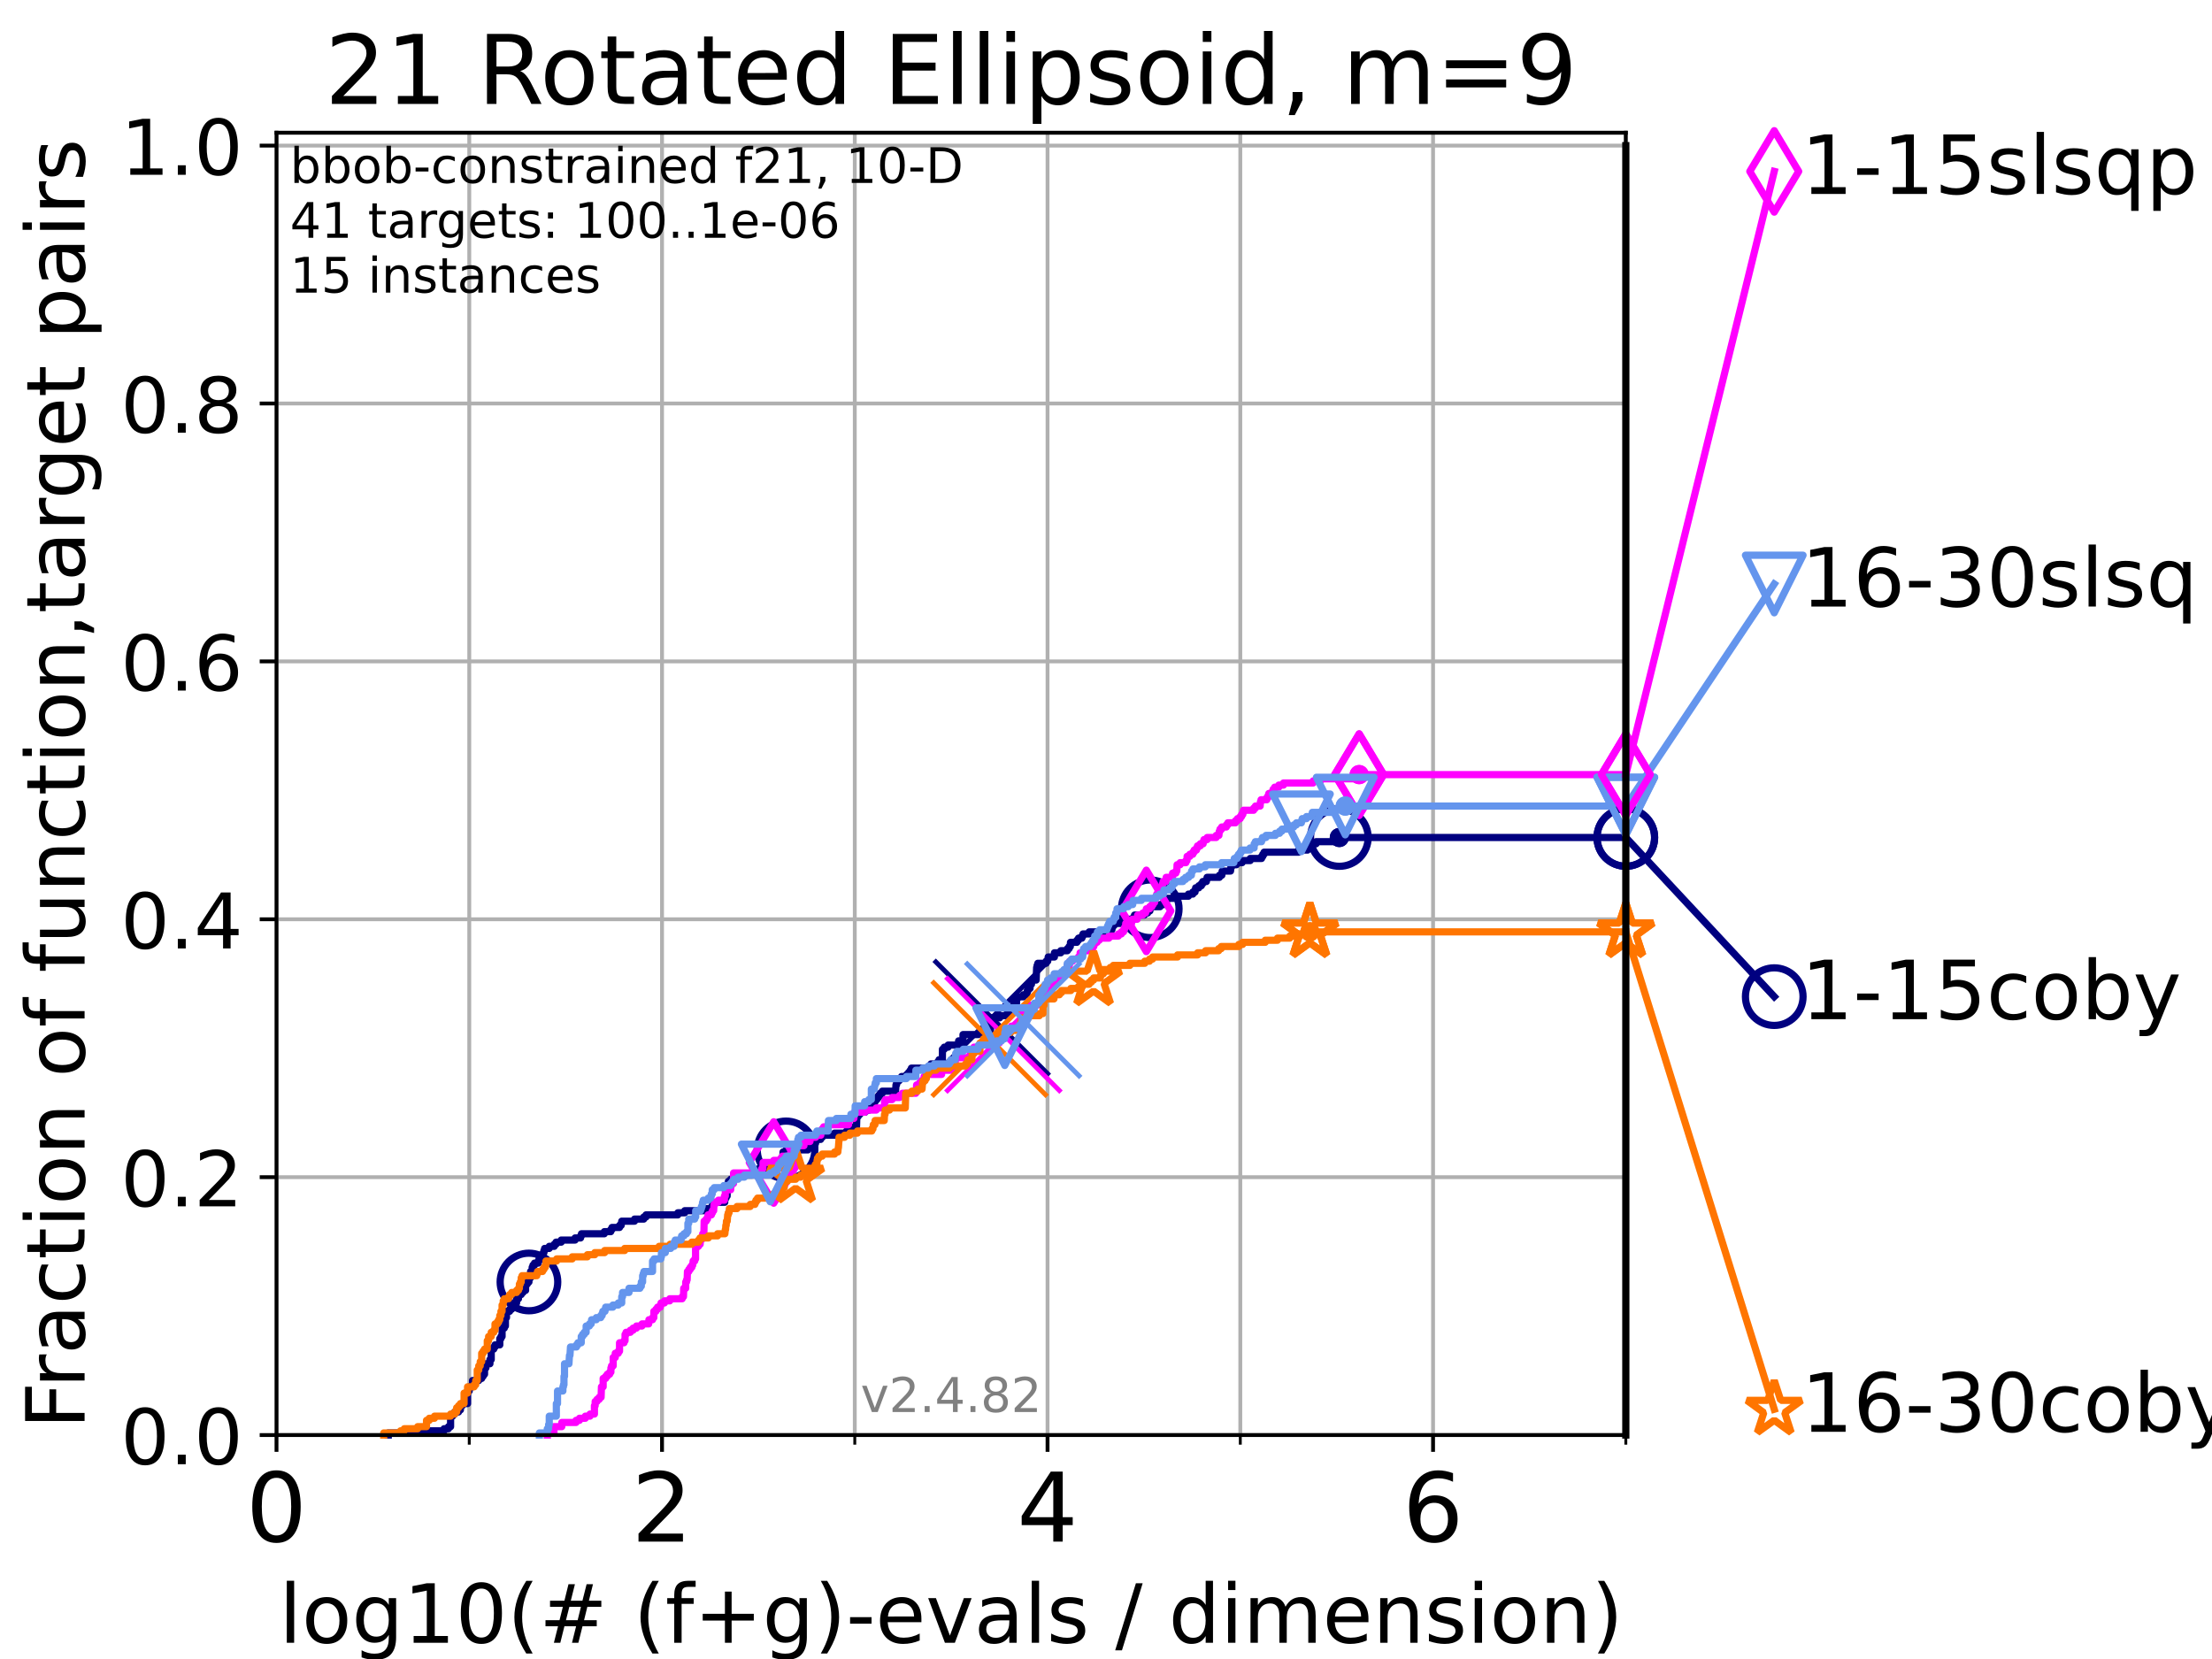 <?xml version="1.0" encoding="utf-8" standalone="no"?>
<!DOCTYPE svg PUBLIC "-//W3C//DTD SVG 1.1//EN"
  "http://www.w3.org/Graphics/SVG/1.1/DTD/svg11.dtd">
<!-- Created with matplotlib (https://matplotlib.org/) -->
<svg height="345.6pt" version="1.1" viewBox="0 0 460.8 345.6" width="460.8pt" xmlns="http://www.w3.org/2000/svg" xmlns:xlink="http://www.w3.org/1999/xlink">
 <defs>
  <style type="text/css">*{stroke-linecap:butt;stroke-linejoin:round;}</style>
 </defs>
 <g id="figure_1">
  <g id="patch_1">
   <path d="M 0 345.6 
L 460.8 345.6 
L 460.8 0 
L 0 0 
z
" style="fill:#ffffff;"/>
  </g>
  <g id="axes_1">
   <g id="patch_2">
    <path d="M 57.6 298.944 
L 338.688 298.944 
L 338.688 27.648 
L 57.6 27.648 
z
" style="fill:#ffffff;"/>
   </g>
   <g id="matplotlib.axis_1">
    <g id="xtick_1">
     <g id="line2d_1">
      <path clip-path="url(#p2e32d2e76c)" d="M 57.6 298.944 
L 57.6 27.648 
" style="fill:none;stroke:#b0b0b0;stroke-linecap:square;stroke-width:0.8;"/>
     </g>
     <g id="line2d_2">
      <defs>
       <path d="M 0 0 
L 0 3.5 
" id="m214d1cd7b7" style="stroke:#000000;stroke-width:0.8;"/>
      </defs>
      <g>
       <use style="stroke:#000000;stroke-width:0.8;" x="57.6" xlink:href="#m214d1cd7b7" y="298.944"/>
      </g>
     </g>
     <g id="text_1">
      <!-- 0 -->
      <g transform="translate(51.237 321.141)scale(0.2 -0.2)">
       <defs>
        <path d="M 31.781 66.406 
Q 24.172 66.406 20.328 58.906 
Q 16.5 51.422 16.5 36.375 
Q 16.5 21.391 20.328 13.891 
Q 24.172 6.391 31.781 6.391 
Q 39.453 6.391 43.281 13.891 
Q 47.125 21.391 47.125 36.375 
Q 47.125 51.422 43.281 58.906 
Q 39.453 66.406 31.781 66.406 
z
M 31.781 74.219 
Q 44.047 74.219 50.516 64.516 
Q 56.984 54.828 56.984 36.375 
Q 56.984 17.969 50.516 8.266 
Q 44.047 -1.422 31.781 -1.422 
Q 19.531 -1.422 13.062 8.266 
Q 6.594 17.969 6.594 36.375 
Q 6.594 54.828 13.062 64.516 
Q 19.531 74.219 31.781 74.219 
z
" id="DejaVuSans-48"/>
       </defs>
       <use xlink:href="#DejaVuSans-48"/>
      </g>
     </g>
    </g>
    <g id="xtick_2">
     <g id="line2d_3">
      <path clip-path="url(#p2e32d2e76c)" d="M 137.911 298.944 
L 137.911 27.648 
" style="fill:none;stroke:#b0b0b0;stroke-linecap:square;stroke-width:0.8;"/>
     </g>
     <g id="line2d_4">
      <g>
       <use style="stroke:#000000;stroke-width:0.8;" x="137.911" xlink:href="#m214d1cd7b7" y="298.944"/>
      </g>
     </g>
     <g id="text_2">
      <!-- 2 -->
      <g transform="translate(131.548 321.141)scale(0.2 -0.2)">
       <defs>
        <path d="M 19.188 8.297 
L 53.609 8.297 
L 53.609 0 
L 7.328 0 
L 7.328 8.297 
Q 12.938 14.109 22.625 23.891 
Q 32.328 33.688 34.812 36.531 
Q 39.547 41.844 41.422 45.531 
Q 43.312 49.219 43.312 52.781 
Q 43.312 58.594 39.234 62.25 
Q 35.156 65.922 28.609 65.922 
Q 23.969 65.922 18.812 64.312 
Q 13.672 62.703 7.812 59.422 
L 7.812 69.391 
Q 13.766 71.781 18.938 73 
Q 24.125 74.219 28.422 74.219 
Q 39.75 74.219 46.484 68.547 
Q 53.219 62.891 53.219 53.422 
Q 53.219 48.922 51.531 44.891 
Q 49.859 40.875 45.406 35.406 
Q 44.188 33.984 37.641 27.219 
Q 31.109 20.453 19.188 8.297 
z
" id="DejaVuSans-50"/>
       </defs>
       <use xlink:href="#DejaVuSans-50"/>
      </g>
     </g>
    </g>
    <g id="xtick_3">
     <g id="line2d_5">
      <path clip-path="url(#p2e32d2e76c)" d="M 218.222 298.944 
L 218.222 27.648 
" style="fill:none;stroke:#b0b0b0;stroke-linecap:square;stroke-width:0.8;"/>
     </g>
     <g id="line2d_6">
      <g>
       <use style="stroke:#000000;stroke-width:0.8;" x="218.222" xlink:href="#m214d1cd7b7" y="298.944"/>
      </g>
     </g>
     <g id="text_3">
      <!-- 4 -->
      <g transform="translate(211.859 321.141)scale(0.2 -0.2)">
       <defs>
        <path d="M 37.797 64.312 
L 12.891 25.391 
L 37.797 25.391 
z
M 35.203 72.906 
L 47.609 72.906 
L 47.609 25.391 
L 58.016 25.391 
L 58.016 17.188 
L 47.609 17.188 
L 47.609 0 
L 37.797 0 
L 37.797 17.188 
L 4.891 17.188 
L 4.891 26.703 
z
" id="DejaVuSans-52"/>
       </defs>
       <use xlink:href="#DejaVuSans-52"/>
      </g>
     </g>
    </g>
    <g id="xtick_4">
     <g id="line2d_7">
      <path clip-path="url(#p2e32d2e76c)" d="M 298.533 298.944 
L 298.533 27.648 
" style="fill:none;stroke:#b0b0b0;stroke-linecap:square;stroke-width:0.8;"/>
     </g>
     <g id="line2d_8">
      <g>
       <use style="stroke:#000000;stroke-width:0.8;" x="298.533" xlink:href="#m214d1cd7b7" y="298.944"/>
      </g>
     </g>
     <g id="text_4">
      <!-- 6 -->
      <g transform="translate(292.17 321.141)scale(0.2 -0.2)">
       <defs>
        <path d="M 33.016 40.375 
Q 26.375 40.375 22.484 35.828 
Q 18.609 31.297 18.609 23.391 
Q 18.609 15.531 22.484 10.953 
Q 26.375 6.391 33.016 6.391 
Q 39.656 6.391 43.531 10.953 
Q 47.406 15.531 47.406 23.391 
Q 47.406 31.297 43.531 35.828 
Q 39.656 40.375 33.016 40.375 
z
M 52.594 71.297 
L 52.594 62.312 
Q 48.875 64.062 45.094 64.984 
Q 41.312 65.922 37.594 65.922 
Q 27.828 65.922 22.672 59.328 
Q 17.531 52.734 16.797 39.406 
Q 19.672 43.656 24.016 45.922 
Q 28.375 48.188 33.594 48.188 
Q 44.578 48.188 50.953 41.516 
Q 57.328 34.859 57.328 23.391 
Q 57.328 12.156 50.688 5.359 
Q 44.047 -1.422 33.016 -1.422 
Q 20.359 -1.422 13.672 8.266 
Q 6.984 17.969 6.984 36.375 
Q 6.984 53.656 15.188 63.938 
Q 23.391 74.219 37.203 74.219 
Q 40.922 74.219 44.703 73.484 
Q 48.484 72.75 52.594 71.297 
z
" id="DejaVuSans-54"/>
       </defs>
       <use xlink:href="#DejaVuSans-54"/>
      </g>
     </g>
    </g>
    <g id="xtick_5">
     <g id="line2d_9">
      <path clip-path="url(#p2e32d2e76c)" d="M 97.755 298.944 
L 97.755 27.648 
" style="fill:none;stroke:#b0b0b0;stroke-linecap:square;stroke-width:0.8;"/>
     </g>
     <g id="line2d_10">
      <defs>
       <path d="M 0 0 
L 0 2 
" id="m18d62f38fe" style="stroke:#000000;stroke-width:0.6;"/>
      </defs>
      <g>
       <use style="stroke:#000000;stroke-width:0.6;" x="97.755" xlink:href="#m18d62f38fe" y="298.944"/>
      </g>
     </g>
    </g>
    <g id="xtick_6">
     <g id="line2d_11">
      <path clip-path="url(#p2e32d2e76c)" d="M 178.066 298.944 
L 178.066 27.648 
" style="fill:none;stroke:#b0b0b0;stroke-linecap:square;stroke-width:0.8;"/>
     </g>
     <g id="line2d_12">
      <g>
       <use style="stroke:#000000;stroke-width:0.6;" x="178.066" xlink:href="#m18d62f38fe" y="298.944"/>
      </g>
     </g>
    </g>
    <g id="xtick_7">
     <g id="line2d_13">
      <path clip-path="url(#p2e32d2e76c)" d="M 258.377 298.944 
L 258.377 27.648 
" style="fill:none;stroke:#b0b0b0;stroke-linecap:square;stroke-width:0.8;"/>
     </g>
     <g id="line2d_14">
      <g>
       <use style="stroke:#000000;stroke-width:0.6;" x="258.377" xlink:href="#m18d62f38fe" y="298.944"/>
      </g>
     </g>
    </g>
    <g id="xtick_8">
     <g id="line2d_15">
      <path clip-path="url(#p2e32d2e76c)" d="M 338.688 298.944 
L 338.688 27.648 
" style="fill:none;stroke:#b0b0b0;stroke-linecap:square;stroke-width:0.8;"/>
     </g>
     <g id="line2d_16">
      <g>
       <use style="stroke:#000000;stroke-width:0.6;" x="338.688" xlink:href="#m18d62f38fe" y="298.944"/>
      </g>
     </g>
    </g>
    <g id="text_5">
     <!-- log10(# (f+g)-evals / dimension) -->
     <g transform="translate(58.145 342.218)scale(0.17 -0.17)">
      <defs>
       <path d="M 9.422 75.984 
L 18.406 75.984 
L 18.406 0 
L 9.422 0 
z
" id="DejaVuSans-108"/>
       <path d="M 30.609 48.391 
Q 23.391 48.391 19.188 42.75 
Q 14.984 37.109 14.984 27.297 
Q 14.984 17.484 19.156 11.844 
Q 23.344 6.203 30.609 6.203 
Q 37.797 6.203 41.984 11.859 
Q 46.188 17.531 46.188 27.297 
Q 46.188 37.016 41.984 42.703 
Q 37.797 48.391 30.609 48.391 
z
M 30.609 56 
Q 42.328 56 49.016 48.375 
Q 55.719 40.766 55.719 27.297 
Q 55.719 13.875 49.016 6.219 
Q 42.328 -1.422 30.609 -1.422 
Q 18.844 -1.422 12.172 6.219 
Q 5.516 13.875 5.516 27.297 
Q 5.516 40.766 12.172 48.375 
Q 18.844 56 30.609 56 
z
" id="DejaVuSans-111"/>
       <path d="M 45.406 27.984 
Q 45.406 37.75 41.375 43.109 
Q 37.359 48.484 30.078 48.484 
Q 22.859 48.484 18.828 43.109 
Q 14.797 37.75 14.797 27.984 
Q 14.797 18.266 18.828 12.891 
Q 22.859 7.516 30.078 7.516 
Q 37.359 7.516 41.375 12.891 
Q 45.406 18.266 45.406 27.984 
z
M 54.391 6.781 
Q 54.391 -7.172 48.188 -13.984 
Q 42 -20.797 29.203 -20.797 
Q 24.469 -20.797 20.266 -20.094 
Q 16.062 -19.391 12.109 -17.922 
L 12.109 -9.188 
Q 16.062 -11.328 19.922 -12.344 
Q 23.781 -13.375 27.781 -13.375 
Q 36.625 -13.375 41.016 -8.766 
Q 45.406 -4.156 45.406 5.172 
L 45.406 9.625 
Q 42.625 4.781 38.281 2.391 
Q 33.938 0 27.875 0 
Q 17.828 0 11.672 7.656 
Q 5.516 15.328 5.516 27.984 
Q 5.516 40.672 11.672 48.328 
Q 17.828 56 27.875 56 
Q 33.938 56 38.281 53.609 
Q 42.625 51.219 45.406 46.391 
L 45.406 54.688 
L 54.391 54.688 
z
" id="DejaVuSans-103"/>
       <path d="M 12.406 8.297 
L 28.516 8.297 
L 28.516 63.922 
L 10.984 60.406 
L 10.984 69.391 
L 28.422 72.906 
L 38.281 72.906 
L 38.281 8.297 
L 54.391 8.297 
L 54.391 0 
L 12.406 0 
z
" id="DejaVuSans-49"/>
       <path d="M 31 75.875 
Q 24.469 64.656 21.281 53.656 
Q 18.109 42.672 18.109 31.391 
Q 18.109 20.125 21.312 9.062 
Q 24.516 -2 31 -13.188 
L 23.188 -13.188 
Q 15.875 -1.703 12.234 9.375 
Q 8.594 20.453 8.594 31.391 
Q 8.594 42.281 12.203 53.312 
Q 15.828 64.359 23.188 75.875 
z
" id="DejaVuSans-40"/>
       <path d="M 51.125 44 
L 36.922 44 
L 32.812 27.688 
L 47.125 27.688 
z
M 43.797 71.781 
L 38.719 51.516 
L 52.984 51.516 
L 58.109 71.781 
L 65.922 71.781 
L 60.891 51.516 
L 76.125 51.516 
L 76.125 44 
L 58.984 44 
L 54.984 27.688 
L 70.516 27.688 
L 70.516 20.219 
L 53.078 20.219 
L 48 0 
L 40.188 0 
L 45.219 20.219 
L 30.906 20.219 
L 25.875 0 
L 18.016 0 
L 23.094 20.219 
L 7.719 20.219 
L 7.719 27.688 
L 24.906 27.688 
L 29 44 
L 13.281 44 
L 13.281 51.516 
L 30.906 51.516 
L 35.891 71.781 
z
" id="DejaVuSans-35"/>
       <path id="DejaVuSans-32"/>
       <path d="M 37.109 75.984 
L 37.109 68.5 
L 28.516 68.5 
Q 23.688 68.5 21.797 66.547 
Q 19.922 64.594 19.922 59.516 
L 19.922 54.688 
L 34.719 54.688 
L 34.719 47.703 
L 19.922 47.703 
L 19.922 0 
L 10.891 0 
L 10.891 47.703 
L 2.297 47.703 
L 2.297 54.688 
L 10.891 54.688 
L 10.891 58.5 
Q 10.891 67.625 15.141 71.797 
Q 19.391 75.984 28.609 75.984 
z
" id="DejaVuSans-102"/>
       <path d="M 46 62.703 
L 46 35.5 
L 73.188 35.5 
L 73.188 27.203 
L 46 27.203 
L 46 0 
L 37.797 0 
L 37.797 27.203 
L 10.594 27.203 
L 10.594 35.5 
L 37.797 35.5 
L 37.797 62.703 
z
" id="DejaVuSans-43"/>
       <path d="M 8.016 75.875 
L 15.828 75.875 
Q 23.141 64.359 26.781 53.312 
Q 30.422 42.281 30.422 31.391 
Q 30.422 20.453 26.781 9.375 
Q 23.141 -1.703 15.828 -13.188 
L 8.016 -13.188 
Q 14.5 -2 17.703 9.062 
Q 20.906 20.125 20.906 31.391 
Q 20.906 42.672 17.703 53.656 
Q 14.5 64.656 8.016 75.875 
z
" id="DejaVuSans-41"/>
       <path d="M 4.891 31.391 
L 31.203 31.391 
L 31.203 23.391 
L 4.891 23.391 
z
" id="DejaVuSans-45"/>
       <path d="M 56.203 29.594 
L 56.203 25.203 
L 14.891 25.203 
Q 15.484 15.922 20.484 11.062 
Q 25.484 6.203 34.422 6.203 
Q 39.594 6.203 44.453 7.469 
Q 49.312 8.734 54.109 11.281 
L 54.109 2.781 
Q 49.266 0.734 44.188 -0.344 
Q 39.109 -1.422 33.891 -1.422 
Q 20.797 -1.422 13.156 6.188 
Q 5.516 13.812 5.516 26.812 
Q 5.516 40.234 12.766 48.109 
Q 20.016 56 32.328 56 
Q 43.359 56 49.781 48.891 
Q 56.203 41.797 56.203 29.594 
z
M 47.219 32.234 
Q 47.125 39.594 43.094 43.984 
Q 39.062 48.391 32.422 48.391 
Q 24.906 48.391 20.391 44.141 
Q 15.875 39.891 15.188 32.172 
z
" id="DejaVuSans-101"/>
       <path d="M 2.984 54.688 
L 12.5 54.688 
L 29.594 8.797 
L 46.688 54.688 
L 56.203 54.688 
L 35.688 0 
L 23.484 0 
z
" id="DejaVuSans-118"/>
       <path d="M 34.281 27.484 
Q 23.391 27.484 19.188 25 
Q 14.984 22.516 14.984 16.5 
Q 14.984 11.719 18.141 8.906 
Q 21.297 6.109 26.703 6.109 
Q 34.188 6.109 38.703 11.406 
Q 43.219 16.703 43.219 25.484 
L 43.219 27.484 
z
M 52.203 31.203 
L 52.203 0 
L 43.219 0 
L 43.219 8.297 
Q 40.141 3.328 35.547 0.953 
Q 30.953 -1.422 24.312 -1.422 
Q 15.922 -1.422 10.953 3.297 
Q 6 8.016 6 15.922 
Q 6 25.141 12.172 29.828 
Q 18.359 34.516 30.609 34.516 
L 43.219 34.516 
L 43.219 35.406 
Q 43.219 41.609 39.141 45 
Q 35.062 48.391 27.688 48.391 
Q 23 48.391 18.547 47.266 
Q 14.109 46.141 10.016 43.891 
L 10.016 52.203 
Q 14.938 54.109 19.578 55.047 
Q 24.219 56 28.609 56 
Q 40.484 56 46.344 49.844 
Q 52.203 43.703 52.203 31.203 
z
" id="DejaVuSans-97"/>
       <path d="M 44.281 53.078 
L 44.281 44.578 
Q 40.484 46.531 36.375 47.5 
Q 32.281 48.484 27.875 48.484 
Q 21.188 48.484 17.844 46.438 
Q 14.5 44.391 14.5 40.281 
Q 14.5 37.156 16.891 35.375 
Q 19.281 33.594 26.516 31.984 
L 29.594 31.297 
Q 39.156 29.25 43.188 25.516 
Q 47.219 21.781 47.219 15.094 
Q 47.219 7.469 41.188 3.016 
Q 35.156 -1.422 24.609 -1.422 
Q 20.219 -1.422 15.453 -0.562 
Q 10.688 0.297 5.422 2 
L 5.422 11.281 
Q 10.406 8.688 15.234 7.391 
Q 20.062 6.109 24.812 6.109 
Q 31.156 6.109 34.562 8.281 
Q 37.984 10.453 37.984 14.406 
Q 37.984 18.062 35.516 20.016 
Q 33.062 21.969 24.703 23.781 
L 21.578 24.516 
Q 13.234 26.266 9.516 29.906 
Q 5.812 33.547 5.812 39.891 
Q 5.812 47.609 11.281 51.797 
Q 16.75 56 26.812 56 
Q 31.781 56 36.172 55.266 
Q 40.578 54.547 44.281 53.078 
z
" id="DejaVuSans-115"/>
       <path d="M 25.391 72.906 
L 33.688 72.906 
L 8.297 -9.281 
L 0 -9.281 
z
" id="DejaVuSans-47"/>
       <path d="M 45.406 46.391 
L 45.406 75.984 
L 54.391 75.984 
L 54.391 0 
L 45.406 0 
L 45.406 8.203 
Q 42.578 3.328 38.25 0.953 
Q 33.938 -1.422 27.875 -1.422 
Q 17.969 -1.422 11.734 6.484 
Q 5.516 14.406 5.516 27.297 
Q 5.516 40.188 11.734 48.094 
Q 17.969 56 27.875 56 
Q 33.938 56 38.25 53.625 
Q 42.578 51.266 45.406 46.391 
z
M 14.797 27.297 
Q 14.797 17.391 18.875 11.75 
Q 22.953 6.109 30.078 6.109 
Q 37.203 6.109 41.297 11.75 
Q 45.406 17.391 45.406 27.297 
Q 45.406 37.203 41.297 42.844 
Q 37.203 48.484 30.078 48.484 
Q 22.953 48.484 18.875 42.844 
Q 14.797 37.203 14.797 27.297 
z
" id="DejaVuSans-100"/>
       <path d="M 9.422 54.688 
L 18.406 54.688 
L 18.406 0 
L 9.422 0 
z
M 9.422 75.984 
L 18.406 75.984 
L 18.406 64.594 
L 9.422 64.594 
z
" id="DejaVuSans-105"/>
       <path d="M 52 44.188 
Q 55.375 50.25 60.062 53.125 
Q 64.75 56 71.094 56 
Q 79.641 56 84.281 50.016 
Q 88.922 44.047 88.922 33.016 
L 88.922 0 
L 79.891 0 
L 79.891 32.719 
Q 79.891 40.578 77.094 44.375 
Q 74.312 48.188 68.609 48.188 
Q 61.625 48.188 57.562 43.547 
Q 53.516 38.922 53.516 30.906 
L 53.516 0 
L 44.484 0 
L 44.484 32.719 
Q 44.484 40.625 41.703 44.406 
Q 38.922 48.188 33.109 48.188 
Q 26.219 48.188 22.156 43.531 
Q 18.109 38.875 18.109 30.906 
L 18.109 0 
L 9.078 0 
L 9.078 54.688 
L 18.109 54.688 
L 18.109 46.188 
Q 21.188 51.219 25.484 53.609 
Q 29.781 56 35.688 56 
Q 41.656 56 45.828 52.969 
Q 50 49.953 52 44.188 
z
" id="DejaVuSans-109"/>
       <path d="M 54.891 33.016 
L 54.891 0 
L 45.906 0 
L 45.906 32.719 
Q 45.906 40.484 42.875 44.328 
Q 39.844 48.188 33.797 48.188 
Q 26.516 48.188 22.312 43.547 
Q 18.109 38.922 18.109 30.906 
L 18.109 0 
L 9.078 0 
L 9.078 54.688 
L 18.109 54.688 
L 18.109 46.188 
Q 21.344 51.125 25.703 53.562 
Q 30.078 56 35.797 56 
Q 45.219 56 50.047 50.172 
Q 54.891 44.344 54.891 33.016 
z
" id="DejaVuSans-110"/>
      </defs>
      <use xlink:href="#DejaVuSans-108"/>
      <use x="27.783" xlink:href="#DejaVuSans-111"/>
      <use x="88.965" xlink:href="#DejaVuSans-103"/>
      <use x="152.441" xlink:href="#DejaVuSans-49"/>
      <use x="216.064" xlink:href="#DejaVuSans-48"/>
      <use x="279.688" xlink:href="#DejaVuSans-40"/>
      <use x="318.701" xlink:href="#DejaVuSans-35"/>
      <use x="402.49" xlink:href="#DejaVuSans-32"/>
      <use x="434.277" xlink:href="#DejaVuSans-40"/>
      <use x="473.291" xlink:href="#DejaVuSans-102"/>
      <use x="508.496" xlink:href="#DejaVuSans-43"/>
      <use x="592.285" xlink:href="#DejaVuSans-103"/>
      <use x="655.762" xlink:href="#DejaVuSans-41"/>
      <use x="694.775" xlink:href="#DejaVuSans-45"/>
      <use x="730.859" xlink:href="#DejaVuSans-101"/>
      <use x="792.383" xlink:href="#DejaVuSans-118"/>
      <use x="851.562" xlink:href="#DejaVuSans-97"/>
      <use x="912.842" xlink:href="#DejaVuSans-108"/>
      <use x="940.625" xlink:href="#DejaVuSans-115"/>
      <use x="992.725" xlink:href="#DejaVuSans-32"/>
      <use x="1024.512" xlink:href="#DejaVuSans-47"/>
      <use x="1058.203" xlink:href="#DejaVuSans-32"/>
      <use x="1089.99" xlink:href="#DejaVuSans-100"/>
      <use x="1153.467" xlink:href="#DejaVuSans-105"/>
      <use x="1181.25" xlink:href="#DejaVuSans-109"/>
      <use x="1278.662" xlink:href="#DejaVuSans-101"/>
      <use x="1340.186" xlink:href="#DejaVuSans-110"/>
      <use x="1403.564" xlink:href="#DejaVuSans-115"/>
      <use x="1455.664" xlink:href="#DejaVuSans-105"/>
      <use x="1483.447" xlink:href="#DejaVuSans-111"/>
      <use x="1544.629" xlink:href="#DejaVuSans-110"/>
      <use x="1608.008" xlink:href="#DejaVuSans-41"/>
     </g>
    </g>
   </g>
   <g id="matplotlib.axis_2">
    <g id="ytick_1">
     <g id="line2d_17">
      <path clip-path="url(#p2e32d2e76c)" d="M 57.6 298.944 
L 338.688 298.944 
" style="fill:none;stroke:#b0b0b0;stroke-linecap:square;stroke-width:0.8;"/>
     </g>
     <g id="line2d_18">
      <defs>
       <path d="M 0 0 
L -3.5 0 
" id="m7cd59198c4" style="stroke:#000000;stroke-width:0.8;"/>
      </defs>
      <g>
       <use style="stroke:#000000;stroke-width:0.8;" x="57.6" xlink:href="#m7cd59198c4" y="298.944"/>
      </g>
     </g>
     <g id="text_6">
      <!-- 0.0 -->
      <g transform="translate(25.155 305.023)scale(0.16 -0.16)">
       <defs>
        <path d="M 10.688 12.406 
L 21 12.406 
L 21 0 
L 10.688 0 
z
" id="DejaVuSans-46"/>
       </defs>
       <use xlink:href="#DejaVuSans-48"/>
       <use x="63.623" xlink:href="#DejaVuSans-46"/>
       <use x="95.41" xlink:href="#DejaVuSans-48"/>
      </g>
     </g>
    </g>
    <g id="ytick_2">
     <g id="line2d_19">
      <path clip-path="url(#p2e32d2e76c)" d="M 57.6 245.222 
L 338.688 245.222 
" style="fill:none;stroke:#b0b0b0;stroke-linecap:square;stroke-width:0.8;"/>
     </g>
     <g id="line2d_20">
      <g>
       <use style="stroke:#000000;stroke-width:0.8;" x="57.6" xlink:href="#m7cd59198c4" y="245.222"/>
      </g>
     </g>
     <g id="text_7">
      <!-- 0.2 -->
      <g transform="translate(25.155 251.301)scale(0.16 -0.16)">
       <use xlink:href="#DejaVuSans-48"/>
       <use x="63.623" xlink:href="#DejaVuSans-46"/>
       <use x="95.41" xlink:href="#DejaVuSans-50"/>
      </g>
     </g>
    </g>
    <g id="ytick_3">
     <g id="line2d_21">
      <path clip-path="url(#p2e32d2e76c)" d="M 57.6 191.5 
L 338.688 191.5 
" style="fill:none;stroke:#b0b0b0;stroke-linecap:square;stroke-width:0.8;"/>
     </g>
     <g id="line2d_22">
      <g>
       <use style="stroke:#000000;stroke-width:0.8;" x="57.6" xlink:href="#m7cd59198c4" y="191.5"/>
      </g>
     </g>
     <g id="text_8">
      <!-- 0.4 -->
      <g transform="translate(25.155 197.579)scale(0.16 -0.16)">
       <use xlink:href="#DejaVuSans-48"/>
       <use x="63.623" xlink:href="#DejaVuSans-46"/>
       <use x="95.41" xlink:href="#DejaVuSans-52"/>
      </g>
     </g>
    </g>
    <g id="ytick_4">
     <g id="line2d_23">
      <path clip-path="url(#p2e32d2e76c)" d="M 57.6 137.778 
L 338.688 137.778 
" style="fill:none;stroke:#b0b0b0;stroke-linecap:square;stroke-width:0.8;"/>
     </g>
     <g id="line2d_24">
      <g>
       <use style="stroke:#000000;stroke-width:0.8;" x="57.6" xlink:href="#m7cd59198c4" y="137.778"/>
      </g>
     </g>
     <g id="text_9">
      <!-- 0.6 -->
      <g transform="translate(25.155 143.857)scale(0.16 -0.16)">
       <use xlink:href="#DejaVuSans-48"/>
       <use x="63.623" xlink:href="#DejaVuSans-46"/>
       <use x="95.41" xlink:href="#DejaVuSans-54"/>
      </g>
     </g>
    </g>
    <g id="ytick_5">
     <g id="line2d_25">
      <path clip-path="url(#p2e32d2e76c)" d="M 57.6 84.056 
L 338.688 84.056 
" style="fill:none;stroke:#b0b0b0;stroke-linecap:square;stroke-width:0.8;"/>
     </g>
     <g id="line2d_26">
      <g>
       <use style="stroke:#000000;stroke-width:0.8;" x="57.6" xlink:href="#m7cd59198c4" y="84.056"/>
      </g>
     </g>
     <g id="text_10">
      <!-- 0.8 -->
      <g transform="translate(25.155 90.135)scale(0.16 -0.16)">
       <defs>
        <path d="M 31.781 34.625 
Q 24.75 34.625 20.719 30.859 
Q 16.703 27.094 16.703 20.516 
Q 16.703 13.922 20.719 10.156 
Q 24.75 6.391 31.781 6.391 
Q 38.812 6.391 42.859 10.172 
Q 46.922 13.969 46.922 20.516 
Q 46.922 27.094 42.891 30.859 
Q 38.875 34.625 31.781 34.625 
z
M 21.922 38.812 
Q 15.578 40.375 12.031 44.719 
Q 8.5 49.078 8.5 55.328 
Q 8.5 64.062 14.719 69.141 
Q 20.953 74.219 31.781 74.219 
Q 42.672 74.219 48.875 69.141 
Q 55.078 64.062 55.078 55.328 
Q 55.078 49.078 51.531 44.719 
Q 48 40.375 41.703 38.812 
Q 48.828 37.156 52.797 32.312 
Q 56.781 27.484 56.781 20.516 
Q 56.781 9.906 50.312 4.234 
Q 43.844 -1.422 31.781 -1.422 
Q 19.734 -1.422 13.25 4.234 
Q 6.781 9.906 6.781 20.516 
Q 6.781 27.484 10.781 32.312 
Q 14.797 37.156 21.922 38.812 
z
M 18.312 54.391 
Q 18.312 48.734 21.844 45.562 
Q 25.391 42.391 31.781 42.391 
Q 38.141 42.391 41.719 45.562 
Q 45.312 48.734 45.312 54.391 
Q 45.312 60.062 41.719 63.234 
Q 38.141 66.406 31.781 66.406 
Q 25.391 66.406 21.844 63.234 
Q 18.312 60.062 18.312 54.391 
z
" id="DejaVuSans-56"/>
       </defs>
       <use xlink:href="#DejaVuSans-48"/>
       <use x="63.623" xlink:href="#DejaVuSans-46"/>
       <use x="95.41" xlink:href="#DejaVuSans-56"/>
      </g>
     </g>
    </g>
    <g id="ytick_6">
     <g id="line2d_27">
      <path clip-path="url(#p2e32d2e76c)" d="M 57.6 30.334 
L 338.688 30.334 
" style="fill:none;stroke:#b0b0b0;stroke-linecap:square;stroke-width:0.8;"/>
     </g>
     <g id="line2d_28">
      <g>
       <use style="stroke:#000000;stroke-width:0.8;" x="57.6" xlink:href="#m7cd59198c4" y="30.334"/>
      </g>
     </g>
     <g id="text_11">
      <!-- 1.0 -->
      <g transform="translate(25.155 36.413)scale(0.16 -0.16)">
       <use xlink:href="#DejaVuSans-49"/>
       <use x="63.623" xlink:href="#DejaVuSans-46"/>
       <use x="95.41" xlink:href="#DejaVuSans-48"/>
      </g>
     </g>
    </g>
    <g id="text_12">
     <!-- Fraction of function,target pairs -->
     <g transform="translate(17.62 297.681)rotate(-90)scale(0.17 -0.17)">
      <defs>
       <path d="M 9.812 72.906 
L 51.703 72.906 
L 51.703 64.594 
L 19.672 64.594 
L 19.672 43.109 
L 48.578 43.109 
L 48.578 34.812 
L 19.672 34.812 
L 19.672 0 
L 9.812 0 
z
" id="DejaVuSans-70"/>
       <path d="M 41.109 46.297 
Q 39.594 47.172 37.812 47.578 
Q 36.031 48 33.891 48 
Q 26.266 48 22.188 43.047 
Q 18.109 38.094 18.109 28.812 
L 18.109 0 
L 9.078 0 
L 9.078 54.688 
L 18.109 54.688 
L 18.109 46.188 
Q 20.953 51.172 25.484 53.578 
Q 30.031 56 36.531 56 
Q 37.453 56 38.578 55.875 
Q 39.703 55.766 41.062 55.516 
z
" id="DejaVuSans-114"/>
       <path d="M 48.781 52.594 
L 48.781 44.188 
Q 44.969 46.297 41.141 47.344 
Q 37.312 48.391 33.406 48.391 
Q 24.656 48.391 19.812 42.844 
Q 14.984 37.312 14.984 27.297 
Q 14.984 17.281 19.812 11.734 
Q 24.656 6.203 33.406 6.203 
Q 37.312 6.203 41.141 7.25 
Q 44.969 8.297 48.781 10.406 
L 48.781 2.094 
Q 45.016 0.344 40.984 -0.531 
Q 36.969 -1.422 32.422 -1.422 
Q 20.062 -1.422 12.781 6.344 
Q 5.516 14.109 5.516 27.297 
Q 5.516 40.672 12.859 48.328 
Q 20.219 56 33.016 56 
Q 37.156 56 41.109 55.141 
Q 45.062 54.297 48.781 52.594 
z
" id="DejaVuSans-99"/>
       <path d="M 18.312 70.219 
L 18.312 54.688 
L 36.812 54.688 
L 36.812 47.703 
L 18.312 47.703 
L 18.312 18.016 
Q 18.312 11.328 20.141 9.422 
Q 21.969 7.516 27.594 7.516 
L 36.812 7.516 
L 36.812 0 
L 27.594 0 
Q 17.188 0 13.234 3.875 
Q 9.281 7.766 9.281 18.016 
L 9.281 47.703 
L 2.688 47.703 
L 2.688 54.688 
L 9.281 54.688 
L 9.281 70.219 
z
" id="DejaVuSans-116"/>
       <path d="M 8.5 21.578 
L 8.5 54.688 
L 17.484 54.688 
L 17.484 21.922 
Q 17.484 14.156 20.5 10.266 
Q 23.531 6.391 29.594 6.391 
Q 36.859 6.391 41.078 11.031 
Q 45.312 15.672 45.312 23.688 
L 45.312 54.688 
L 54.297 54.688 
L 54.297 0 
L 45.312 0 
L 45.312 8.406 
Q 42.047 3.422 37.719 1 
Q 33.406 -1.422 27.688 -1.422 
Q 18.266 -1.422 13.375 4.438 
Q 8.5 10.297 8.5 21.578 
z
M 31.109 56 
z
" id="DejaVuSans-117"/>
       <path d="M 11.719 12.406 
L 22.016 12.406 
L 22.016 4 
L 14.016 -11.625 
L 7.719 -11.625 
L 11.719 4 
z
" id="DejaVuSans-44"/>
       <path d="M 18.109 8.203 
L 18.109 -20.797 
L 9.078 -20.797 
L 9.078 54.688 
L 18.109 54.688 
L 18.109 46.391 
Q 20.953 51.266 25.266 53.625 
Q 29.594 56 35.594 56 
Q 45.562 56 51.781 48.094 
Q 58.016 40.188 58.016 27.297 
Q 58.016 14.406 51.781 6.484 
Q 45.562 -1.422 35.594 -1.422 
Q 29.594 -1.422 25.266 0.953 
Q 20.953 3.328 18.109 8.203 
z
M 48.688 27.297 
Q 48.688 37.203 44.609 42.844 
Q 40.531 48.484 33.406 48.484 
Q 26.266 48.484 22.188 42.844 
Q 18.109 37.203 18.109 27.297 
Q 18.109 17.391 22.188 11.75 
Q 26.266 6.109 33.406 6.109 
Q 40.531 6.109 44.609 11.75 
Q 48.688 17.391 48.688 27.297 
z
" id="DejaVuSans-112"/>
      </defs>
      <use xlink:href="#DejaVuSans-70"/>
      <use x="50.27" xlink:href="#DejaVuSans-114"/>
      <use x="91.383" xlink:href="#DejaVuSans-97"/>
      <use x="152.662" xlink:href="#DejaVuSans-99"/>
      <use x="207.643" xlink:href="#DejaVuSans-116"/>
      <use x="246.852" xlink:href="#DejaVuSans-105"/>
      <use x="274.635" xlink:href="#DejaVuSans-111"/>
      <use x="335.816" xlink:href="#DejaVuSans-110"/>
      <use x="399.195" xlink:href="#DejaVuSans-32"/>
      <use x="430.982" xlink:href="#DejaVuSans-111"/>
      <use x="492.164" xlink:href="#DejaVuSans-102"/>
      <use x="527.369" xlink:href="#DejaVuSans-32"/>
      <use x="559.156" xlink:href="#DejaVuSans-102"/>
      <use x="594.361" xlink:href="#DejaVuSans-117"/>
      <use x="657.74" xlink:href="#DejaVuSans-110"/>
      <use x="721.119" xlink:href="#DejaVuSans-99"/>
      <use x="776.1" xlink:href="#DejaVuSans-116"/>
      <use x="815.309" xlink:href="#DejaVuSans-105"/>
      <use x="843.092" xlink:href="#DejaVuSans-111"/>
      <use x="904.273" xlink:href="#DejaVuSans-110"/>
      <use x="967.652" xlink:href="#DejaVuSans-44"/>
      <use x="999.439" xlink:href="#DejaVuSans-116"/>
      <use x="1038.648" xlink:href="#DejaVuSans-97"/>
      <use x="1099.928" xlink:href="#DejaVuSans-114"/>
      <use x="1139.291" xlink:href="#DejaVuSans-103"/>
      <use x="1202.768" xlink:href="#DejaVuSans-101"/>
      <use x="1264.291" xlink:href="#DejaVuSans-116"/>
      <use x="1303.5" xlink:href="#DejaVuSans-32"/>
      <use x="1335.287" xlink:href="#DejaVuSans-112"/>
      <use x="1398.764" xlink:href="#DejaVuSans-97"/>
      <use x="1460.043" xlink:href="#DejaVuSans-105"/>
      <use x="1487.826" xlink:href="#DejaVuSans-114"/>
      <use x="1528.939" xlink:href="#DejaVuSans-115"/>
     </g>
    </g>
   </g>
   <g id="line2d_29">
    <defs>
     <path d="M 0 1.5 
C 0.398 1.5 0.779 1.342 1.061 1.061 
C 1.342 0.779 1.5 0.398 1.5 0 
C 1.5 -0.398 1.342 -0.779 1.061 -1.061 
C 0.779 -1.342 0.398 -1.5 0 -1.5 
C -0.398 -1.5 -0.779 -1.342 -1.061 -1.061 
C -1.342 -0.779 -1.5 -0.398 -1.5 0 
C -1.5 0.398 -1.342 0.779 -1.061 1.061 
C -0.779 1.342 -0.398 1.5 0 1.5 
z
" id="ma4e8c4b04e" style="stroke:#000080;"/>
    </defs>
    <g>
     <use style="fill:#000080;stroke:#000080;" x="279.009" xlink:href="#ma4e8c4b04e" y="174.466"/>
     <use style="fill:#000080;stroke:#000080;" x="279.009" xlink:href="#ma4e8c4b04e" y="174.466"/>
    </g>
   </g>
   <g id="line2d_30">
    <path d="M 80.881 298.944 
L 80.881 298.507 
L 87.644 298.507 
L 87.644 298.07 
L 92.504 298.07 
L 92.504 297.634 
L 93.422 297.634 
L 93.422 297.197 
L 93.864 297.197 
L 93.864 295.013 
L 94.295 295.013 
L 94.295 294.576 
L 94.715 294.576 
L 94.715 294.14 
L 95.526 294.14 
L 95.526 293.703 
L 95.918 293.703 
L 95.918 292.829 
L 96.301 292.829 
L 96.301 292.393 
L 97.403 292.393 
L 97.403 289.772 
L 97.755 289.772 
L 97.755 288.898 
L 98.439 288.898 
L 98.439 287.588 
L 99.732 287.588 
L 99.732 287.151 
L 100.344 287.151 
L 100.344 286.715 
L 100.642 286.715 
L 100.642 286.278 
L 100.935 286.278 
L 100.935 284.968 
L 101.223 284.968 
L 101.223 284.094 
L 102.06 284.094 
L 102.06 283.22 
L 102.331 283.22 
L 102.331 281.037 
L 102.859 281.037 
L 102.859 280.6 
L 103.118 280.6 
L 103.118 280.163 
L 104.115 280.163 
L 104.115 278.853 
L 104.355 278.853 
L 104.355 278.416 
L 104.592 278.416 
L 104.592 276.669 
L 105.057 276.669 
L 105.057 276.232 
L 105.285 276.232 
L 105.285 274.485 
L 105.51 274.485 
L 105.51 273.175 
L 106.169 273.175 
L 106.169 272.738 
L 106.594 272.738 
L 106.594 271.428 
L 107.614 271.428 
L 107.614 270.554 
L 108.006 270.554 
L 108.006 269.681 
L 108.578 269.681 
L 108.578 269.244 
L 108.949 269.244 
L 108.949 268.807 
L 109.491 268.807 
L 109.491 267.497 
L 109.843 267.497 
L 109.843 267.06 
L 110.189 267.06 
L 110.189 266.187 
L 110.527 266.187 
L 110.527 264.876 
L 110.86 264.876 
L 110.86 264.003 
L 111.023 264.003 
L 111.023 263.566 
L 111.346 263.566 
L 111.346 263.129 
L 112.128 263.129 
L 112.128 262.693 
L 112.281 262.693 
L 112.281 262.256 
L 112.73 262.256 
L 112.73 261.819 
L 112.877 261.819 
L 112.877 261.382 
L 113.168 261.382 
L 113.168 260.946 
L 113.311 260.946 
L 113.311 260.509 
L 113.454 260.509 
L 113.454 260.072 
L 114.419 260.072 
L 114.419 259.635 
L 115.46 259.635 
L 115.46 259.198 
L 115.835 259.198 
L 115.835 258.762 
L 116.914 258.762 
L 116.914 258.325 
L 119.801 258.325 
L 119.801 257.888 
L 120.945 257.888 
L 120.945 257.451 
L 121.128 257.451 
L 121.128 257.015 
L 125.892 257.015 
L 125.892 256.578 
L 127.229 256.578 
L 127.229 256.141 
L 127.485 256.141 
L 127.485 255.704 
L 129.06 255.704 
L 129.06 255.268 
L 129.405 255.268 
L 129.405 254.831 
L 129.518 254.831 
L 129.518 254.394 
L 132.182 254.394 
L 132.182 253.957 
L 134.106 253.957 
L 134.106 253.521 
L 134.577 253.521 
L 134.577 253.084 
L 141.206 253.084 
L 141.206 252.647 
L 142.647 252.647 
L 142.647 252.21 
L 147.185 252.21 
L 147.185 251.773 
L 148.277 251.773 
L 148.277 251.337 
L 148.45 251.337 
L 148.45 250.9 
L 148.564 250.9 
L 148.564 250.463 
L 150.974 250.463 
L 151.023 249.59 
L 151.236 249.59 
L 151.236 249.153 
L 151.478 249.153 
L 151.494 246.969 
L 151.637 246.969 
L 151.732 246.096 
L 152.215 246.096 
L 152.215 245.659 
L 152.848 245.659 
L 152.848 245.222 
L 153.855 245.222 
L 153.855 244.785 
L 156.759 244.785 
L 156.783 243.912 
L 157.97 243.912 
L 157.97 243.475 
L 158.663 243.475 
L 158.663 243.038 
L 160.552 243.038 
L 160.552 242.601 
L 162.809 242.601 
L 162.809 242.165 
L 163.049 242.165 
L 163.124 239.981 
L 163.745 239.981 
L 163.745 239.544 
L 168.303 239.544 
L 168.303 239.107 
L 169.696 239.107 
L 169.741 238.234 
L 169.875 238.234 
L 169.875 237.797 
L 170.031 237.797 
L 170.031 237.36 
L 170.952 237.36 
L 170.952 236.924 
L 171.289 236.924 
L 171.289 236.487 
L 173.854 236.487 
L 173.854 236.05 
L 176.333 236.05 
L 176.333 235.613 
L 177.742 235.613 
L 177.835 234.74 
L 178.43 234.74 
L 178.499 232.556 
L 178.789 232.556 
L 178.789 232.119 
L 179.156 232.119 
L 179.156 231.682 
L 180.239 231.682 
L 180.239 231.246 
L 181.063 231.246 
L 181.063 230.809 
L 181.209 230.809 
L 181.209 230.372 
L 181.718 230.372 
L 181.718 229.935 
L 182.093 229.935 
L 182.093 229.499 
L 182.315 229.499 
L 182.315 229.062 
L 182.673 229.062 
L 182.673 228.625 
L 183.02 228.625 
L 183.02 228.188 
L 183.358 228.188 
L 183.358 227.751 
L 183.795 227.751 
L 183.795 227.315 
L 186.563 227.315 
L 186.649 226.004 
L 186.766 226.004 
L 186.766 225.568 
L 186.892 225.568 
L 186.892 225.131 
L 187.312 225.131 
L 187.312 224.694 
L 187.816 224.694 
L 187.816 224.257 
L 188.895 224.257 
L 188.895 223.821 
L 189.288 223.821 
L 189.288 223.384 
L 189.631 223.384 
L 189.631 222.947 
L 189.865 222.947 
L 189.865 222.51 
L 193.706 222.51 
L 193.706 222.074 
L 193.938 222.074 
L 193.938 221.637 
L 195.341 221.637 
L 195.341 221.2 
L 195.617 221.2 
L 195.617 220.763 
L 196.311 220.763 
L 196.329 218.579 
L 196.703 218.579 
L 196.703 218.143 
L 197.511 218.143 
L 197.511 217.706 
L 199.687 217.706 
L 199.693 216.832 
L 200.611 216.832 
L 200.611 215.522 
L 203.79 215.522 
L 203.79 215.085 
L 204.925 215.085 
L 204.925 214.649 
L 206.341 214.649 
L 206.381 212.465 
L 206.476 212.465 
L 206.476 212.028 
L 208.257 212.028 
L 208.257 211.591 
L 209.769 211.591 
L 209.769 211.154 
L 210.295 211.154 
L 210.295 210.718 
L 210.676 210.718 
L 210.676 209.844 
L 211.143 209.844 
L 211.188 208.971 
L 211.762 208.971 
L 211.771 208.097 
L 211.932 208.097 
L 211.932 207.66 
L 213.181 207.66 
L 213.181 207.224 
L 213.88 207.224 
L 213.88 206.787 
L 214.004 206.787 
L 214.004 206.35 
L 214.175 206.35 
L 214.175 205.913 
L 214.573 205.913 
L 214.582 205.04 
L 214.877 205.04 
L 214.926 204.166 
L 215.848 204.166 
L 215.951 201.546 
L 216.049 201.546 
L 216.049 201.109 
L 216.2 201.109 
L 216.2 200.672 
L 217.924 200.672 
L 217.924 200.235 
L 218.258 200.235 
L 218.355 199.362 
L 219.654 199.362 
L 219.654 198.488 
L 220.987 198.488 
L 220.987 198.052 
L 222.359 198.052 
L 222.359 197.615 
L 222.709 197.615 
L 222.709 197.178 
L 222.965 197.178 
L 223.001 196.304 
L 224.339 196.304 
L 224.339 195.868 
L 224.67 195.868 
L 224.67 195.431 
L 225.387 195.431 
L 225.387 194.994 
L 225.604 194.994 
L 225.604 194.557 
L 226.902 194.557 
L 226.902 194.121 
L 230.724 194.121 
L 230.724 193.684 
L 231.64 193.684 
L 231.64 193.247 
L 231.755 193.247 
L 231.755 192.81 
L 232.085 192.81 
L 232.085 192.374 
L 233.635 192.374 
L 233.635 191.937 
L 233.885 191.937 
L 233.885 191.5 
L 236.122 191.5 
L 236.122 191.063 
L 236.342 191.063 
L 236.342 190.627 
L 238.383 190.627 
L 238.383 190.19 
L 239.08 190.19 
L 239.08 189.753 
L 239.545 189.753 
L 239.615 188.879 
L 241.661 188.879 
L 241.661 188.443 
L 242.422 188.443 
L 242.422 188.006 
L 242.547 188.006 
L 242.547 187.569 
L 243.084 187.569 
L 243.084 187.132 
L 244.533 187.132 
L 244.533 186.696 
L 247.569 186.696 
L 247.569 186.259 
L 248.486 186.259 
L 248.486 185.822 
L 248.952 185.822 
L 248.952 185.385 
L 249.072 185.385 
L 249.072 184.949 
L 249.737 184.949 
L 249.737 184.512 
L 250.272 184.512 
L 250.272 184.075 
L 250.56 184.075 
L 250.56 183.638 
L 251.313 183.638 
L 251.313 183.202 
L 251.457 183.202 
L 251.457 182.765 
L 254.028 182.765 
L 254.028 182.328 
L 254.536 182.328 
L 254.599 181.454 
L 256.344 181.454 
L 256.425 180.581 
L 256.587 180.581 
L 256.587 180.144 
L 257.57 180.144 
L 257.57 179.707 
L 258.754 179.707 
L 258.754 179.271 
L 260.441 179.271 
L 260.441 178.834 
L 262.811 178.834 
L 262.811 178.397 
L 263.064 178.397 
L 263.064 177.96 
L 263.334 177.96 
L 263.334 177.524 
L 270.504 177.524 
L 270.504 177.087 
L 272.383 177.087 
L 272.383 176.65 
L 272.499 176.65 
L 272.499 176.213 
L 272.897 176.213 
L 272.897 175.777 
L 274.164 175.777 
L 274.164 175.34 
L 278.326 175.34 
L 278.326 174.903 
L 279.009 174.903 
L 279.009 174.466 
L 338.688 174.466 
L 338.688 174.466 
" style="fill:none;stroke:#000080;stroke-linecap:square;stroke-width:1.5;"/>
   </g>
   <g id="line2d_31">
    <defs>
     <path d="M 0 6 
C 1.591 6 3.117 5.368 4.243 4.243 
C 5.368 3.117 6 1.591 6 0 
C 6 -1.591 5.368 -3.117 4.243 -4.243 
C 3.117 -5.368 1.591 -6 0 -6 
C -1.591 -6 -3.117 -5.368 -4.243 -4.243 
C -5.368 -3.117 -6 -1.591 -6 0 
C -6 1.591 -5.368 3.117 -4.243 4.243 
C -3.117 5.368 -1.591 6 0 6 
z
" id="m7d192ceb85" style="stroke:#000080;stroke-width:1.5;"/>
    </defs>
    <g>
     <use style="fill-opacity:0;stroke:#000080;stroke-width:1.5;" x="110.189" xlink:href="#m7d192ceb85" y="267.06"/>
     <use style="fill-opacity:0;stroke:#000080;stroke-width:1.5;" x="163.745" xlink:href="#m7d192ceb85" y="239.544"/>
     <use style="fill-opacity:0;stroke:#000080;stroke-width:1.5;" x="239.615" xlink:href="#m7d192ceb85" y="189.316"/>
     <use style="fill-opacity:0;stroke:#000080;stroke-width:1.5;" x="279.009" xlink:href="#m7d192ceb85" y="174.466"/>
     <use style="fill-opacity:0;stroke:#000080;stroke-width:1.5;" x="338.688" xlink:href="#m7d192ceb85" y="174.466"/>
    </g>
   </g>
   <g id="line2d_32">
    <path style="fill:none;stroke:#000080;stroke-linecap:square;stroke-width:1.5;"/>
    <g/>
   </g>
   <g id="line2d_33">
    <path clip-path="url(#p2e32d2e76c)" d="M 206.595 212.028 
" style="fill:none;stroke:#000080;stroke-linecap:square;stroke-width:1.5;"/>
    <defs>
     <path d="M -12 12 
L 12 -12 
M -12 -12 
L 12 12 
" id="ma188bf9cee" style="stroke:#000080;"/>
    </defs>
    <g clip-path="url(#p2e32d2e76c)">
     <use style="fill:#000080;stroke:#000080;" x="206.595" xlink:href="#ma188bf9cee" y="212.028"/>
    </g>
   </g>
   <g id="line2d_34">
    <defs>
     <path d="M 0 1.5 
C 0.398 1.5 0.779 1.342 1.061 1.061 
C 1.342 0.779 1.5 0.398 1.5 0 
C 1.5 -0.398 1.342 -0.779 1.061 -1.061 
C 0.779 -1.342 0.398 -1.5 0 -1.5 
C -0.398 -1.5 -0.779 -1.342 -1.061 -1.061 
C -1.342 -0.779 -1.5 -0.398 -1.5 0 
C -1.5 0.398 -1.342 0.779 -1.061 1.061 
C -0.779 1.342 -0.398 1.5 0 1.5 
z
" id="mbeb1f15ac9" style="stroke:#ff00ff;"/>
    </defs>
    <g>
     <use style="fill:#ff00ff;stroke:#ff00ff;" x="283.144" xlink:href="#mbeb1f15ac9" y="161.363"/>
     <use style="fill:#ff00ff;stroke:#ff00ff;" x="283.144" xlink:href="#mbeb1f15ac9" y="161.363"/>
    </g>
   </g>
   <g id="line2d_35">
    <path d="M 114.012 298.944 
L 114.012 298.507 
L 115.397 298.507 
L 115.397 297.197 
L 117.03 297.197 
L 117.03 296.323 
L 119.997 296.323 
L 119.997 295.887 
L 120.713 295.887 
L 120.713 295.45 
L 121.931 295.45 
L 121.931 295.013 
L 122.906 295.013 
L 122.906 294.576 
L 123.83 294.576 
L 123.83 292.829 
L 123.985 292.829 
L 123.985 291.956 
L 124.369 291.956 
L 124.369 291.519 
L 124.818 291.519 
L 124.818 291.082 
L 125.22 291.082 
L 125.292 288.898 
L 125.648 288.898 
L 125.648 287.151 
L 126.168 287.151 
L 126.168 286.715 
L 126.507 286.715 
L 126.507 286.278 
L 127.003 286.278 
L 127.003 285.841 
L 127.262 285.841 
L 127.262 284.968 
L 127.39 284.968 
L 127.39 284.531 
L 127.737 284.531 
L 127.737 282.784 
L 128.169 282.784 
L 128.169 281.91 
L 128.798 281.91 
L 128.798 281.473 
L 129.06 281.473 
L 129.06 279.726 
L 129.991 279.726 
L 129.991 279.29 
L 130.209 279.29 
L 130.209 277.979 
L 130.425 277.979 
L 130.425 277.543 
L 131.313 277.543 
L 131.313 277.106 
L 131.889 277.106 
L 131.889 276.669 
L 132.589 276.669 
L 132.589 276.232 
L 133.734 276.232 
L 133.734 275.796 
L 135.138 275.796 
L 135.179 274.922 
L 135.937 274.922 
L 135.937 274.485 
L 136.209 274.485 
L 136.209 273.175 
L 136.645 273.175 
L 136.645 272.738 
L 136.98 272.738 
L 136.98 272.301 
L 137.559 272.301 
L 137.559 271.865 
L 137.7 271.865 
L 137.7 271.428 
L 138.426 271.428 
L 138.426 270.991 
L 139.525 270.991 
L 139.525 270.554 
L 142.107 270.554 
L 142.107 270.118 
L 142.379 270.118 
L 142.433 268.371 
L 142.845 268.371 
L 142.845 267.06 
L 143.015 267.06 
L 143.015 266.623 
L 143.144 266.623 
L 143.209 264.876 
L 143.502 264.876 
L 143.502 264.44 
L 143.791 264.44 
L 143.791 264.003 
L 144.124 264.003 
L 144.124 263.566 
L 144.306 263.566 
L 144.391 262.693 
L 144.724 262.693 
L 144.724 262.256 
L 144.9 262.256 
L 144.9 260.072 
L 145.028 260.072 
L 145.028 259.635 
L 145.497 259.635 
L 145.497 259.198 
L 145.855 259.198 
L 145.866 258.325 
L 146.118 258.325 
L 146.118 257.888 
L 146.388 257.888 
L 146.388 257.015 
L 146.633 257.015 
L 146.686 254.394 
L 147.103 254.394 
L 147.103 253.957 
L 147.379 253.957 
L 147.49 253.084 
L 148.2 253.084 
L 148.2 252.647 
L 148.412 252.647 
L 148.412 252.21 
L 148.668 252.21 
L 148.743 250.9 
L 148.929 250.9 
L 148.929 250.463 
L 149.647 250.463 
L 149.647 250.026 
L 150.908 250.026 
L 150.908 249.153 
L 151.097 249.153 
L 151.097 247.843 
L 152.215 247.843 
L 152.215 246.969 
L 152.391 246.969 
L 152.391 246.532 
L 152.811 246.532 
L 152.811 244.348 
L 158.684 244.348 
L 158.684 243.475 
L 158.926 243.475 
L 158.958 242.165 
L 161.183 242.165 
L 161.183 241.728 
L 162.653 241.728 
L 162.653 241.291 
L 162.975 241.291 
L 162.975 240.854 
L 164.619 240.854 
L 164.619 240.418 
L 164.75 240.418 
L 164.769 238.671 
L 167.475 238.671 
L 167.475 237.797 
L 168.734 237.797 
L 168.734 236.924 
L 169.92 236.924 
L 169.92 236.487 
L 170.986 236.487 
L 171.051 235.613 
L 171.266 235.613 
L 171.266 235.176 
L 171.583 235.176 
L 171.583 234.74 
L 172.518 234.74 
L 172.518 234.303 
L 176.765 234.303 
L 176.849 233.429 
L 176.989 233.429 
L 176.989 232.993 
L 177.879 232.993 
L 177.961 232.119 
L 178.002 232.119 
L 178.002 231.682 
L 180.19 231.682 
L 180.19 231.246 
L 182.535 231.246 
L 182.535 230.809 
L 184.255 230.809 
L 184.255 229.499 
L 184.454 229.499 
L 184.454 229.062 
L 185.845 229.062 
L 185.845 228.625 
L 187.419 228.625 
L 187.419 228.188 
L 187.972 228.188 
L 187.972 227.751 
L 190.768 227.751 
L 190.815 226.878 
L 190.9 226.878 
L 190.947 226.004 
L 191.56 226.004 
L 191.56 225.568 
L 191.887 225.568 
L 191.887 225.131 
L 192.511 225.131 
L 192.511 224.257 
L 192.791 224.257 
L 192.791 223.821 
L 196.151 223.821 
L 196.151 222.947 
L 198.355 222.947 
L 198.355 222.074 
L 198.604 222.074 
L 198.604 221.2 
L 199.002 221.2 
L 199.081 220.326 
L 202.061 220.326 
L 202.118 219.453 
L 202.892 219.453 
L 202.892 218.143 
L 204.154 218.143 
L 204.154 217.706 
L 204.328 217.706 
L 204.328 217.269 
L 208.193 217.269 
L 208.193 216.832 
L 208.472 216.832 
L 208.472 216.396 
L 209.03 216.396 
L 209.069 215.085 
L 210.314 215.085 
L 210.314 214.649 
L 210.683 214.649 
L 210.683 213.775 
L 211.66 213.775 
L 211.66 213.338 
L 212.165 213.338 
L 212.165 212.901 
L 212.865 212.901 
L 212.955 211.154 
L 214.018 211.154 
L 214.018 209.844 
L 214.213 209.844 
L 214.213 209.407 
L 216.031 209.407 
L 216.031 208.971 
L 216.752 208.971 
L 216.752 208.097 
L 217.381 208.097 
L 217.46 207.224 
L 217.666 207.224 
L 217.718 206.35 
L 218.192 206.35 
L 218.192 204.603 
L 218.378 204.603 
L 218.378 204.166 
L 220.298 204.166 
L 220.302 203.293 
L 221.357 203.293 
L 221.357 202.856 
L 221.588 202.856 
L 221.588 202.419 
L 221.964 202.419 
L 221.964 201.982 
L 222.298 201.982 
L 222.3 201.109 
L 222.773 201.109 
L 222.824 200.235 
L 223.436 200.235 
L 223.436 199.799 
L 224.637 199.799 
L 224.637 199.362 
L 225.008 199.362 
L 225.009 198.488 
L 225.686 198.488 
L 225.686 198.052 
L 227.557 198.052 
L 227.616 197.178 
L 227.858 197.178 
L 227.858 196.741 
L 228.028 196.741 
L 228.028 196.304 
L 228.541 196.304 
L 228.541 195.868 
L 228.996 195.868 
L 228.996 195.431 
L 231.007 195.431 
L 231.007 194.994 
L 232.984 194.994 
L 232.984 194.557 
L 233.609 194.557 
L 233.609 194.121 
L 234.061 194.121 
L 234.061 193.684 
L 234.23 193.684 
L 234.23 193.247 
L 234.458 193.247 
L 234.505 192.374 
L 235.716 192.374 
L 235.716 191.937 
L 235.857 191.937 
L 235.857 191.5 
L 236.896 191.5 
L 236.985 190.627 
L 238.066 190.627 
L 238.066 190.19 
L 238.654 190.19 
L 238.654 189.753 
L 238.805 189.753 
L 238.805 189.316 
L 239.493 189.316 
L 239.493 188.879 
L 239.953 188.879 
L 239.953 188.443 
L 240.213 188.443 
L 240.213 188.006 
L 240.52 188.006 
L 240.563 187.132 
L 240.801 187.132 
L 240.801 186.696 
L 240.964 186.696 
L 240.964 186.259 
L 241.199 186.259 
L 241.199 185.822 
L 241.44 185.822 
L 241.44 185.385 
L 241.826 185.385 
L 241.826 184.949 
L 242.101 184.949 
L 242.174 184.075 
L 242.29 184.075 
L 242.29 183.638 
L 242.907 183.638 
L 242.934 182.765 
L 244.266 182.765 
L 244.269 181.891 
L 244.949 181.891 
L 244.949 181.454 
L 245.15 181.454 
L 245.204 180.144 
L 245.84 180.144 
L 245.84 179.707 
L 247.041 179.707 
L 247.041 179.271 
L 247.284 179.271 
L 247.294 178.397 
L 247.863 178.397 
L 247.863 177.96 
L 248.487 177.96 
L 248.487 177.524 
L 248.761 177.524 
L 248.761 177.087 
L 249.242 177.087 
L 249.242 176.65 
L 249.462 176.65 
L 249.462 176.213 
L 250.043 176.213 
L 250.043 175.777 
L 250.637 175.777 
L 250.637 175.34 
L 250.807 175.34 
L 250.807 174.903 
L 251.472 174.903 
L 251.472 174.466 
L 253.357 174.466 
L 253.357 174.029 
L 253.925 174.029 
L 254.004 173.156 
L 254.149 173.156 
L 254.149 172.719 
L 254.496 172.719 
L 254.496 172.282 
L 255.465 172.282 
L 255.465 171.846 
L 255.78 171.846 
L 255.78 171.409 
L 257.364 171.409 
L 257.364 170.972 
L 257.781 170.972 
L 257.781 170.535 
L 258.362 170.535 
L 258.362 170.099 
L 258.647 170.099 
L 258.647 169.662 
L 258.907 169.662 
L 258.907 169.225 
L 259.041 169.225 
L 259.041 168.788 
L 261.153 168.788 
L 261.153 168.352 
L 261.528 168.352 
L 261.528 167.915 
L 262.516 167.915 
L 262.566 167.041 
L 262.697 167.041 
L 262.697 166.604 
L 263.895 166.604 
L 263.895 166.168 
L 264.154 166.168 
L 264.154 165.731 
L 264.315 165.731 
L 264.315 165.294 
L 265.039 165.294 
L 265.039 164.857 
L 265.211 164.857 
L 265.211 164.421 
L 265.538 164.421 
L 265.538 163.984 
L 266.397 163.984 
L 266.397 163.547 
L 267.373 163.547 
L 267.373 163.11 
L 273.555 163.11 
L 273.555 162.674 
L 275.104 162.674 
L 275.104 162.237 
L 282.618 162.237 
L 282.618 161.8 
L 283.144 161.8 
L 283.144 161.363 
L 338.688 161.363 
L 338.688 161.363 
" style="fill:none;stroke:#ff00ff;stroke-linecap:square;stroke-width:1.5;"/>
   </g>
   <g id="line2d_36">
    <defs>
     <path d="M -0 8.485 
L 5.091 0 
L 0 -8.485 
L -5.091 -0 
z
" id="m0728e8157c" style="stroke:#ff00ff;stroke-linejoin:miter;stroke-width:1.5;"/>
    </defs>
    <g>
     <use style="fill-opacity:0;stroke:#ff00ff;stroke-linejoin:miter;stroke-width:1.5;" x="161.183" xlink:href="#m0728e8157c" y="242.165"/>
     <use style="fill-opacity:0;stroke:#ff00ff;stroke-linejoin:miter;stroke-width:1.5;" x="238.805" xlink:href="#m0728e8157c" y="189.753"/>
     <use style="fill-opacity:0;stroke:#ff00ff;stroke-linejoin:miter;stroke-width:1.5;" x="283.144" xlink:href="#m0728e8157c" y="161.363"/>
     <use style="fill-opacity:0;stroke:#ff00ff;stroke-linejoin:miter;stroke-width:1.5;" x="283.144" xlink:href="#m0728e8157c" y="161.363"/>
     <use style="fill-opacity:0;stroke:#ff00ff;stroke-linejoin:miter;stroke-width:1.5;" x="338.688" xlink:href="#m0728e8157c" y="161.363"/>
    </g>
   </g>
   <g id="line2d_37">
    <path style="fill:none;stroke:#ff00ff;stroke-linecap:square;stroke-width:1.5;"/>
    <g/>
   </g>
   <g id="line2d_38">
    <path clip-path="url(#p2e32d2e76c)" d="M 209.03 215.522 
" style="fill:none;stroke:#ff00ff;stroke-linecap:square;stroke-width:1.5;"/>
    <defs>
     <path d="M -12 12 
L 12 -12 
M -12 -12 
L 12 12 
" id="m5e823d88a9" style="stroke:#ff00ff;"/>
    </defs>
    <g clip-path="url(#p2e32d2e76c)">
     <use style="fill:#ff00ff;stroke:#ff00ff;" x="209.03" xlink:href="#m5e823d88a9" y="215.522"/>
    </g>
   </g>
   <g id="line2d_39">
    <defs>
     <path d="M 0 1.5 
C 0.398 1.5 0.779 1.342 1.061 1.061 
C 1.342 0.779 1.5 0.398 1.5 0 
C 1.5 -0.398 1.342 -0.779 1.061 -1.061 
C 0.779 -1.342 0.398 -1.5 0 -1.5 
C -0.398 -1.5 -0.779 -1.342 -1.061 -1.061 
C -1.342 -0.779 -1.5 -0.398 -1.5 0 
C -1.5 0.398 -1.342 0.779 -1.061 1.061 
C -0.779 1.342 -0.398 1.5 0 1.5 
z
" id="m3a95d96fb1" style="stroke:#ff7500;"/>
    </defs>
    <g>
     <use style="fill:#ff7500;stroke:#ff7500;" x="272.871" xlink:href="#m3a95d96fb1" y="194.121"/>
     <use style="fill:#ff7500;stroke:#ff7500;" x="272.871" xlink:href="#m3a95d96fb1" y="194.121"/>
    </g>
   </g>
   <g id="line2d_40">
    <path d="M 79.939 298.944 
L 79.939 298.507 
L 83.438 298.507 
L 83.438 298.07 
L 84.213 298.07 
L 84.213 297.634 
L 87.01 297.634 
L 87.01 297.197 
L 88.847 297.197 
L 88.847 295.887 
L 89.419 295.887 
L 89.419 295.45 
L 90.509 295.45 
L 90.509 295.013 
L 93.864 295.013 
L 93.864 294.576 
L 94.715 294.576 
L 94.715 294.14 
L 95.125 294.14 
L 95.125 293.266 
L 95.526 293.266 
L 95.526 292.829 
L 95.918 292.829 
L 95.918 292.393 
L 96.676 292.393 
L 96.676 290.209 
L 97.403 290.209 
L 97.403 288.898 
L 98.772 288.898 
L 98.772 288.462 
L 99.098 288.462 
L 99.098 287.588 
L 99.418 287.588 
L 99.418 285.404 
L 99.732 285.404 
L 99.732 284.531 
L 100.04 284.531 
L 100.04 283.657 
L 100.344 283.657 
L 100.344 281.91 
L 100.642 281.91 
L 100.642 281.473 
L 100.935 281.473 
L 100.935 281.037 
L 101.507 281.037 
L 101.507 279.29 
L 101.786 279.29 
L 101.786 278.416 
L 102.331 278.416 
L 102.331 277.543 
L 102.859 277.543 
L 102.859 277.106 
L 103.118 277.106 
L 103.118 275.796 
L 103.623 275.796 
L 103.623 275.359 
L 103.871 275.359 
L 103.871 274.922 
L 104.115 274.922 
L 104.115 274.048 
L 104.355 274.048 
L 104.355 273.175 
L 104.592 273.175 
L 104.592 271.865 
L 104.826 271.865 
L 104.826 270.991 
L 105.057 270.991 
L 105.057 270.554 
L 105.952 270.554 
L 105.952 270.118 
L 106.169 270.118 
L 106.169 269.681 
L 106.594 269.681 
L 106.594 269.244 
L 107.614 269.244 
L 107.614 268.807 
L 108.006 268.807 
L 108.006 268.371 
L 108.199 268.371 
L 108.199 267.497 
L 108.389 267.497 
L 108.389 267.06 
L 108.578 267.06 
L 108.578 266.187 
L 108.764 266.187 
L 108.764 265.75 
L 111.82 265.75 
L 111.82 265.313 
L 111.975 265.313 
L 111.975 264.876 
L 113.023 264.876 
L 113.023 264.44 
L 113.311 264.44 
L 113.311 264.003 
L 113.595 264.003 
L 113.595 263.566 
L 113.735 263.566 
L 113.735 262.693 
L 115.959 262.693 
L 115.959 262.256 
L 119.199 262.256 
L 119.199 261.819 
L 122.362 261.819 
L 122.362 261.382 
L 123.908 261.382 
L 123.908 260.946 
L 125.962 260.946 
L 125.962 260.509 
L 130.128 260.509 
L 130.128 260.072 
L 137.308 260.072 
L 137.308 259.635 
L 139.605 259.635 
L 139.605 259.198 
L 144.1 259.198 
L 144.1 258.762 
L 145.509 258.762 
L 145.509 258.325 
L 145.822 258.325 
L 145.822 257.888 
L 147.57 257.888 
L 147.57 257.451 
L 149.486 257.451 
L 149.486 257.015 
L 151.007 257.015 
L 151.089 256.141 
L 151.154 256.141 
L 151.203 255.268 
L 151.284 255.268 
L 151.333 254.394 
L 151.494 254.394 
L 151.589 253.084 
L 151.701 253.084 
L 151.701 252.647 
L 151.874 252.647 
L 151.936 251.773 
L 153.531 251.773 
L 153.531 251.337 
L 156.279 251.337 
L 156.279 250.9 
L 157.261 250.9 
L 157.261 250.463 
L 157.478 250.463 
L 157.478 250.026 
L 157.804 250.026 
L 157.804 249.59 
L 160.099 249.59 
L 160.099 249.153 
L 161.096 249.153 
L 161.096 248.716 
L 162.817 248.716 
L 162.817 248.279 
L 162.975 248.279 
L 163 247.406 
L 163.376 247.406 
L 163.385 246.532 
L 163.489 246.532 
L 163.489 246.096 
L 164.044 246.096 
L 164.044 245.659 
L 165.75 245.659 
L 165.75 245.222 
L 166.813 245.222 
L 166.813 244.785 
L 168.844 244.785 
L 168.844 244.348 
L 169.079 244.348 
L 169.079 243.912 
L 169.707 243.912 
L 169.724 243.038 
L 169.825 243.038 
L 169.825 242.601 
L 170.163 242.601 
L 170.207 241.728 
L 170.289 241.728 
L 170.289 241.291 
L 170.564 241.291 
L 170.564 240.854 
L 171.274 240.854 
L 171.274 240.418 
L 173.854 240.418 
L 173.854 239.981 
L 174.542 239.981 
L 174.622 239.107 
L 174.656 239.107 
L 174.749 237.797 
L 174.771 237.797 
L 174.775 236.924 
L 175.928 236.924 
L 175.928 236.487 
L 177.039 236.487 
L 177.039 236.05 
L 178.617 236.05 
L 178.617 235.613 
L 181.607 235.613 
L 181.607 235.176 
L 181.85 235.176 
L 181.92 234.303 
L 182.261 234.303 
L 182.299 233.429 
L 184.206 233.429 
L 184.26 232.119 
L 184.387 232.119 
L 184.387 231.246 
L 185.297 231.246 
L 185.297 230.809 
L 188.587 230.809 
L 188.678 227.751 
L 189.941 227.751 
L 189.941 227.315 
L 191.179 227.315 
L 191.179 226.878 
L 192.079 226.878 
L 192.182 225.568 
L 192.301 225.568 
L 192.301 225.131 
L 192.711 225.131 
L 192.711 224.694 
L 192.973 224.694 
L 192.989 223.821 
L 193.356 223.821 
L 193.356 223.384 
L 193.619 223.384 
L 193.619 222.947 
L 194.997 222.947 
L 194.997 222.51 
L 197.798 222.51 
L 197.798 222.074 
L 201.141 222.074 
L 201.141 221.637 
L 201.544 221.637 
L 201.634 220.763 
L 202.471 220.763 
L 202.513 219.453 
L 202.852 219.453 
L 202.852 219.016 
L 204.139 219.016 
L 204.154 217.269 
L 204.652 217.269 
L 204.652 216.832 
L 204.911 216.832 
L 204.911 216.396 
L 207.209 216.396 
L 207.209 215.959 
L 208.365 215.959 
L 208.365 215.522 
L 208.989 215.522 
L 208.989 215.085 
L 210.552 215.085 
L 210.552 214.649 
L 211.604 214.649 
L 211.604 214.212 
L 212.256 214.212 
L 212.256 213.775 
L 212.586 213.775 
L 212.654 212.901 
L 212.784 212.901 
L 212.784 212.465 
L 212.99 212.465 
L 212.99 212.028 
L 214.305 212.028 
L 214.305 211.591 
L 216.515 211.591 
L 216.515 211.154 
L 217.262 211.154 
L 217.269 209.407 
L 217.506 209.407 
L 217.506 208.534 
L 217.63 208.534 
L 217.63 208.097 
L 219.556 208.097 
L 219.616 207.224 
L 220.695 207.224 
L 220.695 206.787 
L 221.13 206.787 
L 221.13 206.35 
L 223.075 206.35 
L 223.075 205.913 
L 224.67 205.913 
L 224.67 205.476 
L 225.514 205.476 
L 225.514 205.04 
L 226.893 205.04 
L 226.893 204.603 
L 227.341 204.603 
L 227.341 204.166 
L 227.812 204.166 
L 227.812 203.729 
L 229.217 203.729 
L 229.217 203.293 
L 229.347 203.293 
L 229.347 202.856 
L 229.849 202.856 
L 229.849 201.982 
L 231.271 201.982 
L 231.271 201.546 
L 231.923 201.546 
L 231.923 201.109 
L 235.374 201.109 
L 235.374 200.672 
L 238.474 200.672 
L 238.474 200.235 
L 239.46 200.235 
L 239.46 199.799 
L 240.096 199.799 
L 240.096 199.362 
L 245.309 199.362 
L 245.309 198.925 
L 249.491 198.925 
L 249.491 198.488 
L 251.146 198.488 
L 251.146 198.052 
L 253.873 198.052 
L 253.873 197.615 
L 254.406 197.615 
L 254.406 197.178 
L 258.066 197.178 
L 258.066 196.741 
L 258.862 196.741 
L 258.862 196.304 
L 263.57 196.304 
L 263.57 195.868 
L 266.115 195.868 
L 266.115 195.431 
L 268.685 195.431 
L 268.685 194.994 
L 270.763 194.994 
L 270.763 194.557 
L 272.871 194.557 
L 272.871 194.121 
L 338.688 194.121 
L 338.688 194.121 
" style="fill:none;stroke:#ff7500;stroke-linecap:square;stroke-width:1.5;"/>
   </g>
   <g id="line2d_41">
    <defs>
     <path d="M 0 -6 
L -1.347 -1.854 
L -5.706 -1.854 
L -2.18 0.708 
L -3.527 4.854 
L -0 2.292 
L 3.527 4.854 
L 2.18 0.708 
L 5.706 -1.854 
L 1.347 -1.854 
z
" id="mbe2ddc04e9" style="stroke:#ff7500;stroke-linejoin:bevel;stroke-width:1.5;"/>
    </defs>
    <g>
     <use style="fill-opacity:0;stroke:#ff7500;stroke-linejoin:bevel;stroke-width:1.5;" x="165.75" xlink:href="#mbe2ddc04e9" y="245.222"/>
     <use style="fill-opacity:0;stroke:#ff7500;stroke-linejoin:bevel;stroke-width:1.5;" x="227.812" xlink:href="#mbe2ddc04e9" y="204.166"/>
     <use style="fill-opacity:0;stroke:#ff7500;stroke-linejoin:bevel;stroke-width:1.5;" x="272.871" xlink:href="#mbe2ddc04e9" y="194.121"/>
     <use style="fill-opacity:0;stroke:#ff7500;stroke-linejoin:bevel;stroke-width:1.5;" x="272.871" xlink:href="#mbe2ddc04e9" y="194.121"/>
     <use style="fill-opacity:0;stroke:#ff7500;stroke-linejoin:bevel;stroke-width:1.5;" x="338.688" xlink:href="#mbe2ddc04e9" y="194.121"/>
    </g>
   </g>
   <g id="line2d_42">
    <path style="fill:none;stroke:#ff7500;stroke-linecap:square;stroke-width:1.5;"/>
    <g/>
   </g>
   <g id="line2d_43">
    <path clip-path="url(#p2e32d2e76c)" d="M 206.151 216.396 
" style="fill:none;stroke:#ff7500;stroke-linecap:square;stroke-width:1.5;"/>
    <defs>
     <path d="M -12 12 
L 12 -12 
M -12 -12 
L 12 12 
" id="m2a7e85ec56" style="stroke:#ff7500;"/>
    </defs>
    <g clip-path="url(#p2e32d2e76c)">
     <use style="fill:#ff7500;stroke:#ff7500;" x="206.151" xlink:href="#m2a7e85ec56" y="216.396"/>
    </g>
   </g>
   <g id="line2d_44">
    <defs>
     <path d="M 0 1.5 
C 0.398 1.5 0.779 1.342 1.061 1.061 
C 1.342 0.779 1.5 0.398 1.5 0 
C 1.5 -0.398 1.342 -0.779 1.061 -1.061 
C 0.779 -1.342 0.398 -1.5 0 -1.5 
C -0.398 -1.5 -0.779 -1.342 -1.061 -1.061 
C -1.342 -0.779 -1.5 -0.398 -1.5 0 
C -1.5 0.398 -1.342 0.779 -1.061 1.061 
C -0.779 1.342 -0.398 1.5 0 1.5 
z
" id="m4b66a516fe" style="stroke:#6495ed;"/>
    </defs>
    <g>
     <use style="fill:#6495ed;stroke:#6495ed;" x="280.238" xlink:href="#m4b66a516fe" y="167.915"/>
     <use style="fill:#6495ed;stroke:#6495ed;" x="280.238" xlink:href="#m4b66a516fe" y="167.915"/>
    </g>
   </g>
   <g id="line2d_45">
    <path d="M 112.356 298.944 
L 112.356 298.507 
L 114.012 298.507 
L 114.012 297.634 
L 114.284 297.634 
L 114.284 296.76 
L 114.419 296.76 
L 114.419 295.013 
L 115.897 295.013 
L 115.897 292.393 
L 116.142 292.393 
L 116.142 289.772 
L 117.26 289.772 
L 117.26 288.898 
L 117.373 288.898 
L 117.373 288.462 
L 117.486 288.462 
L 117.486 286.715 
L 117.598 286.715 
L 117.598 284.094 
L 118.524 284.094 
L 118.629 282.347 
L 118.734 282.347 
L 118.839 280.6 
L 120.094 280.6 
L 120.094 280.163 
L 120.382 280.163 
L 120.382 279.726 
L 121.083 279.726 
L 121.083 278.416 
L 121.355 278.416 
L 121.355 277.979 
L 121.712 277.979 
L 121.712 277.543 
L 122.105 277.543 
L 122.105 276.232 
L 122.782 276.232 
L 122.782 275.796 
L 123.152 275.796 
L 123.233 274.922 
L 124.216 274.922 
L 124.216 274.485 
L 125.147 274.485 
L 125.147 274.048 
L 125.435 274.048 
L 125.435 273.612 
L 125.577 273.612 
L 125.577 273.175 
L 126.031 273.175 
L 126.031 272.738 
L 126.168 272.738 
L 126.168 272.301 
L 127.674 272.301 
L 127.674 271.865 
L 128.798 271.865 
L 128.798 271.428 
L 129.518 271.428 
L 129.518 270.118 
L 129.686 270.118 
L 129.686 269.244 
L 131.031 269.244 
L 131.031 268.371 
L 133.307 268.371 
L 133.307 267.934 
L 133.6 267.934 
L 133.6 267.06 
L 133.866 267.06 
L 133.866 265.75 
L 133.998 265.75 
L 133.998 265.313 
L 134.15 265.313 
L 134.15 264.876 
L 135.937 264.876 
L 135.937 262.693 
L 136.247 262.693 
L 136.247 262.256 
L 137.665 262.256 
L 137.665 261.819 
L 137.788 261.819 
L 137.788 260.946 
L 138.595 260.946 
L 138.595 260.072 
L 139.731 260.072 
L 139.731 259.635 
L 140.439 259.635 
L 140.439 258.762 
L 140.664 258.762 
L 140.664 258.325 
L 141.886 258.325 
L 141.983 257.451 
L 142.486 257.451 
L 142.486 257.015 
L 143.015 257.015 
L 143.015 256.578 
L 143.299 256.578 
L 143.299 254.831 
L 143.477 254.831 
L 143.477 253.957 
L 144.712 253.957 
L 144.712 253.521 
L 144.924 253.521 
L 144.924 252.21 
L 145.954 252.21 
L 145.954 251.773 
L 146.118 251.773 
L 146.118 251.337 
L 146.259 251.337 
L 146.356 250.463 
L 146.495 250.463 
L 146.495 250.026 
L 147.53 250.026 
L 147.53 249.59 
L 148.045 249.59 
L 148.045 249.153 
L 148.19 249.153 
L 148.19 248.716 
L 148.373 248.716 
L 148.373 247.843 
L 148.78 247.843 
L 148.78 247.406 
L 150.783 247.406 
L 150.783 246.969 
L 152.161 246.969 
L 152.161 246.532 
L 152.527 246.532 
L 152.527 246.096 
L 152.9 246.096 
L 152.9 245.659 
L 153.764 245.659 
L 153.764 245.222 
L 155.064 245.222 
L 155.064 244.785 
L 160.447 244.785 
L 160.447 244.348 
L 161.261 244.348 
L 161.261 243.912 
L 161.85 243.912 
L 161.85 243.475 
L 162.087 243.475 
L 162.187 242.601 
L 162.581 242.601 
L 162.581 242.165 
L 163.033 242.165 
L 163.033 241.728 
L 163.522 241.728 
L 163.522 241.291 
L 163.804 241.291 
L 163.804 240.854 
L 165.433 240.854 
L 165.433 239.544 
L 165.729 239.544 
L 165.729 238.671 
L 166.041 238.671 
L 166.124 237.797 
L 166.204 237.797 
L 166.204 237.36 
L 166.334 237.36 
L 166.334 236.924 
L 166.856 236.924 
L 166.856 236.487 
L 169.898 236.487 
L 169.898 236.05 
L 170.174 236.05 
L 170.174 235.613 
L 172.516 235.613 
L 172.571 233.429 
L 174.227 233.429 
L 174.227 232.993 
L 177.256 232.993 
L 177.256 232.119 
L 178.106 232.119 
L 178.15 230.372 
L 180.125 230.372 
L 180.125 229.499 
L 180.982 229.499 
L 180.982 229.062 
L 181.514 229.062 
L 181.514 226.878 
L 182.146 226.878 
L 182.239 226.004 
L 182.324 226.004 
L 182.324 225.568 
L 182.56 225.568 
L 182.56 224.694 
L 188.82 224.694 
L 188.82 224.257 
L 190.785 224.257 
L 190.79 222.947 
L 192.232 222.947 
L 192.232 222.51 
L 193.374 222.51 
L 193.374 222.074 
L 194.642 222.074 
L 194.642 221.637 
L 197.786 221.637 
L 197.786 221.2 
L 198.085 221.2 
L 198.085 220.763 
L 198.989 220.763 
L 199.081 219.453 
L 199.32 219.453 
L 199.32 219.016 
L 200.645 219.016 
L 200.645 218.579 
L 203.734 218.579 
L 203.844 217.706 
L 206.759 217.706 
L 206.759 217.269 
L 207.651 217.269 
L 207.651 216.832 
L 208.667 216.832 
L 208.667 216.396 
L 209.3 216.396 
L 209.31 215.085 
L 209.46 215.085 
L 209.468 214.212 
L 212.812 214.212 
L 212.812 213.775 
L 212.94 213.775 
L 212.94 212.465 
L 213.658 212.465 
L 213.658 212.028 
L 213.903 212.028 
L 213.903 211.591 
L 214.053 211.591 
L 214.053 211.154 
L 214.567 211.154 
L 214.567 210.718 
L 214.682 210.718 
L 214.682 210.281 
L 215.478 210.281 
L 215.494 208.971 
L 216.38 208.971 
L 216.419 207.224 
L 216.738 207.224 
L 216.738 206.787 
L 217.039 206.787 
L 217.039 206.35 
L 217.407 206.35 
L 217.407 205.913 
L 217.661 205.913 
L 217.721 205.04 
L 218.149 205.04 
L 218.222 204.166 
L 218.828 204.166 
L 218.828 203.729 
L 219.519 203.729 
L 219.594 202.856 
L 221.152 202.856 
L 221.152 202.419 
L 221.638 202.419 
L 221.638 201.982 
L 222.229 201.982 
L 222.33 200.672 
L 222.837 200.672 
L 222.837 200.235 
L 223.223 200.235 
L 223.223 199.799 
L 225.129 199.799 
L 225.129 199.362 
L 225.551 199.362 
L 225.617 198.052 
L 225.728 198.052 
L 225.728 197.615 
L 226.137 197.615 
L 226.137 197.178 
L 227.076 197.178 
L 227.076 196.741 
L 227.391 196.741 
L 227.391 196.304 
L 227.651 196.304 
L 227.651 195.868 
L 228.043 195.868 
L 228.051 194.994 
L 228.545 194.994 
L 228.612 194.121 
L 229.077 194.121 
L 229.077 193.684 
L 230.591 193.684 
L 230.591 193.247 
L 230.762 193.247 
L 230.762 192.81 
L 230.961 192.81 
L 230.961 192.374 
L 231.157 192.374 
L 231.157 191.937 
L 231.914 191.937 
L 231.914 191.5 
L 232.095 191.5 
L 232.095 191.063 
L 232.408 191.063 
L 232.419 190.19 
L 232.658 190.19 
L 232.696 189.316 
L 234.07 189.316 
L 234.07 188.879 
L 235.029 188.879 
L 235.029 188.443 
L 235.966 188.443 
L 236.034 187.569 
L 237.773 187.569 
L 237.773 187.132 
L 240.79 187.132 
L 240.79 186.696 
L 241.581 186.696 
L 241.581 186.259 
L 242.378 186.259 
L 242.484 185.385 
L 243.67 185.385 
L 243.67 184.949 
L 244.138 184.949 
L 244.138 184.512 
L 244.284 184.512 
L 244.284 184.075 
L 244.715 184.075 
L 244.715 183.638 
L 246.432 183.638 
L 246.432 183.202 
L 246.971 183.202 
L 246.971 182.765 
L 247.632 182.765 
L 247.632 182.328 
L 248.19 182.328 
L 248.223 181.454 
L 248.501 181.454 
L 248.501 181.018 
L 249.869 181.018 
L 249.869 180.581 
L 251.085 180.581 
L 251.085 180.144 
L 254.481 180.144 
L 254.481 179.707 
L 257.04 179.707 
L 257.125 178.834 
L 257.719 178.834 
L 257.719 178.397 
L 258.005 178.397 
L 258.005 177.96 
L 258.353 177.96 
L 258.353 177.524 
L 258.599 177.524 
L 258.599 177.087 
L 260.401 177.087 
L 260.401 176.65 
L 261.256 176.65 
L 261.265 175.777 
L 261.506 175.777 
L 261.506 175.34 
L 262.802 175.34 
L 262.802 174.903 
L 262.984 174.903 
L 262.984 174.466 
L 263.728 174.466 
L 263.728 174.029 
L 265.689 174.029 
L 265.689 173.593 
L 266.56 173.593 
L 266.56 173.156 
L 267.039 173.156 
L 267.039 172.719 
L 268.088 172.719 
L 268.088 172.282 
L 269.511 172.282 
L 269.511 171.846 
L 270.057 171.846 
L 270.057 171.409 
L 271.109 171.409 
L 271.109 170.972 
L 271.264 170.972 
L 271.264 170.535 
L 272.171 170.535 
L 272.171 170.099 
L 273.29 170.099 
L 273.38 169.225 
L 277.77 169.225 
L 277.77 168.788 
L 278.615 168.788 
L 278.615 168.352 
L 280.238 168.352 
L 280.238 167.915 
L 338.688 167.915 
L 338.688 167.915 
" style="fill:none;stroke:#6495ed;stroke-linecap:square;stroke-width:1.5;"/>
   </g>
   <g id="line2d_46">
    <defs>
     <path d="M -0 6 
L 6 -6 
L -6 -6 
z
" id="m32e58ee060" style="stroke:#6495ed;stroke-linejoin:miter;stroke-width:1.5;"/>
    </defs>
    <g>
     <use style="fill-opacity:0;stroke:#6495ed;stroke-linejoin:miter;stroke-width:1.5;" x="160.447" xlink:href="#m32e58ee060" y="244.348"/>
     <use style="fill-opacity:0;stroke:#6495ed;stroke-linejoin:miter;stroke-width:1.5;" x="209.31" xlink:href="#m32e58ee060" y="215.959"/>
     <use style="fill-opacity:0;stroke:#6495ed;stroke-linejoin:miter;stroke-width:1.5;" x="271.109" xlink:href="#m32e58ee060" y="171.409"/>
     <use style="fill-opacity:0;stroke:#6495ed;stroke-linejoin:miter;stroke-width:1.5;" x="280.238" xlink:href="#m32e58ee060" y="167.915"/>
     <use style="fill-opacity:0;stroke:#6495ed;stroke-linejoin:miter;stroke-width:1.5;" x="338.688" xlink:href="#m32e58ee060" y="167.915"/>
    </g>
   </g>
   <g id="line2d_47">
    <path style="fill:none;stroke:#6495ed;stroke-linecap:square;stroke-width:1.5;"/>
    <g/>
   </g>
   <g id="line2d_48">
    <path clip-path="url(#p2e32d2e76c)" d="M 213.141 212.465 
" style="fill:none;stroke:#6495ed;stroke-linecap:square;stroke-width:1.5;"/>
    <defs>
     <path d="M -12 12 
L 12 -12 
M -12 -12 
L 12 12 
" id="m497d426eba" style="stroke:#6495ed;"/>
    </defs>
    <g clip-path="url(#p2e32d2e76c)">
     <use style="fill:#6495ed;stroke:#6495ed;" x="213.141" xlink:href="#m497d426eba" y="212.465"/>
    </g>
   </g>
   <g id="line2d_49">
    <path d="M 338.688 194.121 
L 369.608 293.572 
" style="fill:none;stroke:#ff7500;stroke-linecap:square;stroke-width:1.5;"/>
    <g>
     <use style="fill-opacity:0;stroke:#ff7500;stroke-linejoin:bevel;stroke-width:1.5;" x="338.688" xlink:href="#mbe2ddc04e9" y="194.121"/>
     <use style="fill-opacity:0;stroke:#ff7500;stroke-linejoin:bevel;stroke-width:1.5;" x="369.608" xlink:href="#mbe2ddc04e9" y="293.572"/>
    </g>
   </g>
   <g id="line2d_50">
    <path d="M 338.688 174.466 
L 369.608 207.617 
" style="fill:none;stroke:#000080;stroke-linecap:square;stroke-width:1.5;"/>
    <g>
     <use style="fill-opacity:0;stroke:#000080;stroke-width:1.5;" x="338.688" xlink:href="#m7d192ceb85" y="174.466"/>
     <use style="fill-opacity:0;stroke:#000080;stroke-width:1.5;" x="369.608" xlink:href="#m7d192ceb85" y="207.617"/>
    </g>
   </g>
   <g id="line2d_51">
    <path d="M 338.688 167.915 
L 369.608 121.661 
" style="fill:none;stroke:#6495ed;stroke-linecap:square;stroke-width:1.5;"/>
    <g>
     <use style="fill-opacity:0;stroke:#6495ed;stroke-linejoin:miter;stroke-width:1.5;" x="338.688" xlink:href="#m32e58ee060" y="167.915"/>
     <use style="fill-opacity:0;stroke:#6495ed;stroke-linejoin:miter;stroke-width:1.5;" x="369.608" xlink:href="#m32e58ee060" y="121.661"/>
    </g>
   </g>
   <g id="line2d_52">
    <path d="M 338.688 161.363 
L 369.608 35.706 
" style="fill:none;stroke:#ff00ff;stroke-linecap:square;stroke-width:1.5;"/>
    <g>
     <use style="fill-opacity:0;stroke:#ff00ff;stroke-linejoin:miter;stroke-width:1.5;" x="338.688" xlink:href="#m0728e8157c" y="161.363"/>
     <use style="fill-opacity:0;stroke:#ff00ff;stroke-linejoin:miter;stroke-width:1.5;" x="369.608" xlink:href="#m0728e8157c" y="35.706"/>
    </g>
   </g>
   <g id="line2d_53">
    <path d="M 338.688 298.944 
L 338.688 30.334 
" style="fill:none;stroke:#000000;stroke-linecap:square;stroke-width:1.5;"/>
   </g>
   <g id="patch_3">
    <path d="M 57.6 298.944 
L 57.6 27.648 
" style="fill:none;stroke:#000000;stroke-linecap:square;stroke-linejoin:miter;stroke-width:0.8;"/>
   </g>
   <g id="patch_4">
    <path d="M 338.688 298.944 
L 338.688 27.648 
" style="fill:none;stroke:#000000;stroke-linecap:square;stroke-linejoin:miter;stroke-width:0.8;"/>
   </g>
   <g id="patch_5">
    <path d="M 57.6 298.944 
L 338.688 298.944 
" style="fill:none;stroke:#000000;stroke-linecap:square;stroke-linejoin:miter;stroke-width:0.8;"/>
   </g>
   <g id="patch_6">
    <path d="M 57.6 27.648 
L 338.688 27.648 
" style="fill:none;stroke:#000000;stroke-linecap:square;stroke-linejoin:miter;stroke-width:0.8;"/>
   </g>
   <g id="text_13">
    <!-- 16-30coby -->
    <g transform="translate(375.229 298.263)scale(0.17 -0.17)">
     <defs>
      <path d="M 40.578 39.312 
Q 47.656 37.797 51.625 33 
Q 55.609 28.219 55.609 21.188 
Q 55.609 10.406 48.188 4.484 
Q 40.766 -1.422 27.094 -1.422 
Q 22.516 -1.422 17.656 -0.516 
Q 12.797 0.391 7.625 2.203 
L 7.625 11.719 
Q 11.719 9.328 16.594 8.109 
Q 21.484 6.891 26.812 6.891 
Q 36.078 6.891 40.938 10.547 
Q 45.797 14.203 45.797 21.188 
Q 45.797 27.641 41.281 31.266 
Q 36.766 34.906 28.719 34.906 
L 20.219 34.906 
L 20.219 43.016 
L 29.109 43.016 
Q 36.375 43.016 40.234 45.922 
Q 44.094 48.828 44.094 54.297 
Q 44.094 59.906 40.109 62.906 
Q 36.141 65.922 28.719 65.922 
Q 24.656 65.922 20.016 65.031 
Q 15.375 64.156 9.812 62.312 
L 9.812 71.094 
Q 15.438 72.656 20.344 73.438 
Q 25.25 74.219 29.594 74.219 
Q 40.828 74.219 47.359 69.109 
Q 53.906 64.016 53.906 55.328 
Q 53.906 49.266 50.438 45.094 
Q 46.969 40.922 40.578 39.312 
z
" id="DejaVuSans-51"/>
      <path d="M 48.688 27.297 
Q 48.688 37.203 44.609 42.844 
Q 40.531 48.484 33.406 48.484 
Q 26.266 48.484 22.188 42.844 
Q 18.109 37.203 18.109 27.297 
Q 18.109 17.391 22.188 11.75 
Q 26.266 6.109 33.406 6.109 
Q 40.531 6.109 44.609 11.75 
Q 48.688 17.391 48.688 27.297 
z
M 18.109 46.391 
Q 20.953 51.266 25.266 53.625 
Q 29.594 56 35.594 56 
Q 45.562 56 51.781 48.094 
Q 58.016 40.188 58.016 27.297 
Q 58.016 14.406 51.781 6.484 
Q 45.562 -1.422 35.594 -1.422 
Q 29.594 -1.422 25.266 0.953 
Q 20.953 3.328 18.109 8.203 
L 18.109 0 
L 9.078 0 
L 9.078 75.984 
L 18.109 75.984 
z
" id="DejaVuSans-98"/>
      <path d="M 32.172 -5.078 
Q 28.375 -14.844 24.75 -17.812 
Q 21.141 -20.797 15.094 -20.797 
L 7.906 -20.797 
L 7.906 -13.281 
L 13.188 -13.281 
Q 16.891 -13.281 18.938 -11.516 
Q 21 -9.766 23.484 -3.219 
L 25.094 0.875 
L 2.984 54.688 
L 12.5 54.688 
L 29.594 11.922 
L 46.688 54.688 
L 56.203 54.688 
z
" id="DejaVuSans-121"/>
     </defs>
     <use xlink:href="#DejaVuSans-49"/>
     <use x="63.623" xlink:href="#DejaVuSans-54"/>
     <use x="127.246" xlink:href="#DejaVuSans-45"/>
     <use x="163.33" xlink:href="#DejaVuSans-51"/>
     <use x="226.953" xlink:href="#DejaVuSans-48"/>
     <use x="290.576" xlink:href="#DejaVuSans-99"/>
     <use x="345.557" xlink:href="#DejaVuSans-111"/>
     <use x="406.738" xlink:href="#DejaVuSans-98"/>
     <use x="470.215" xlink:href="#DejaVuSans-121"/>
    </g>
   </g>
   <g id="text_14">
    <!-- 1-15coby -->
    <g transform="translate(375.229 212.308)scale(0.17 -0.17)">
     <defs>
      <path d="M 10.797 72.906 
L 49.516 72.906 
L 49.516 64.594 
L 19.828 64.594 
L 19.828 46.734 
Q 21.969 47.469 24.109 47.828 
Q 26.266 48.188 28.422 48.188 
Q 40.625 48.188 47.75 41.5 
Q 54.891 34.812 54.891 23.391 
Q 54.891 11.625 47.562 5.094 
Q 40.234 -1.422 26.906 -1.422 
Q 22.312 -1.422 17.547 -0.641 
Q 12.797 0.141 7.719 1.703 
L 7.719 11.625 
Q 12.109 9.234 16.797 8.062 
Q 21.484 6.891 26.703 6.891 
Q 35.156 6.891 40.078 11.328 
Q 45.016 15.766 45.016 23.391 
Q 45.016 31 40.078 35.438 
Q 35.156 39.891 26.703 39.891 
Q 22.75 39.891 18.812 39.016 
Q 14.891 38.141 10.797 36.281 
z
" id="DejaVuSans-53"/>
     </defs>
     <use xlink:href="#DejaVuSans-49"/>
     <use x="63.623" xlink:href="#DejaVuSans-45"/>
     <use x="99.707" xlink:href="#DejaVuSans-49"/>
     <use x="163.33" xlink:href="#DejaVuSans-53"/>
     <use x="226.953" xlink:href="#DejaVuSans-99"/>
     <use x="281.934" xlink:href="#DejaVuSans-111"/>
     <use x="343.115" xlink:href="#DejaVuSans-98"/>
     <use x="406.592" xlink:href="#DejaVuSans-121"/>
    </g>
   </g>
   <g id="text_15">
    <!-- 16-30slsq -->
    <g transform="translate(375.229 126.352)scale(0.17 -0.17)">
     <defs>
      <path d="M 14.797 27.297 
Q 14.797 17.391 18.875 11.75 
Q 22.953 6.109 30.078 6.109 
Q 37.203 6.109 41.297 11.75 
Q 45.406 17.391 45.406 27.297 
Q 45.406 37.203 41.297 42.844 
Q 37.203 48.484 30.078 48.484 
Q 22.953 48.484 18.875 42.844 
Q 14.797 37.203 14.797 27.297 
z
M 45.406 8.203 
Q 42.578 3.328 38.25 0.953 
Q 33.938 -1.422 27.875 -1.422 
Q 17.969 -1.422 11.734 6.484 
Q 5.516 14.406 5.516 27.297 
Q 5.516 40.188 11.734 48.094 
Q 17.969 56 27.875 56 
Q 33.938 56 38.25 53.625 
Q 42.578 51.266 45.406 46.391 
L 45.406 54.688 
L 54.391 54.688 
L 54.391 -20.797 
L 45.406 -20.797 
z
" id="DejaVuSans-113"/>
     </defs>
     <use xlink:href="#DejaVuSans-49"/>
     <use x="63.623" xlink:href="#DejaVuSans-54"/>
     <use x="127.246" xlink:href="#DejaVuSans-45"/>
     <use x="163.33" xlink:href="#DejaVuSans-51"/>
     <use x="226.953" xlink:href="#DejaVuSans-48"/>
     <use x="290.576" xlink:href="#DejaVuSans-115"/>
     <use x="342.676" xlink:href="#DejaVuSans-108"/>
     <use x="370.459" xlink:href="#DejaVuSans-115"/>
     <use x="422.559" xlink:href="#DejaVuSans-113"/>
    </g>
   </g>
   <g id="text_16">
    <!-- 1-15slsqp -->
    <g transform="translate(375.229 40.397)scale(0.17 -0.17)">
     <use xlink:href="#DejaVuSans-49"/>
     <use x="63.623" xlink:href="#DejaVuSans-45"/>
     <use x="99.707" xlink:href="#DejaVuSans-49"/>
     <use x="163.33" xlink:href="#DejaVuSans-53"/>
     <use x="226.953" xlink:href="#DejaVuSans-115"/>
     <use x="279.053" xlink:href="#DejaVuSans-108"/>
     <use x="306.836" xlink:href="#DejaVuSans-115"/>
     <use x="358.936" xlink:href="#DejaVuSans-113"/>
     <use x="422.412" xlink:href="#DejaVuSans-112"/>
    </g>
   </g>
   <g id="text_17">
    <!-- bbob-constrained f21, 10-D -->
    <g transform="translate(60.411 38.111)scale(0.102 -0.102)">
     <defs>
      <path d="M 19.672 64.797 
L 19.672 8.109 
L 31.594 8.109 
Q 46.688 8.109 53.688 14.938 
Q 60.688 21.781 60.688 36.531 
Q 60.688 51.172 53.688 57.984 
Q 46.688 64.797 31.594 64.797 
z
M 9.812 72.906 
L 30.078 72.906 
Q 51.266 72.906 61.172 64.094 
Q 71.094 55.281 71.094 36.531 
Q 71.094 17.672 61.125 8.828 
Q 51.172 0 30.078 0 
L 9.812 0 
z
" id="DejaVuSans-68"/>
     </defs>
     <use xlink:href="#DejaVuSans-98"/>
     <use x="63.477" xlink:href="#DejaVuSans-98"/>
     <use x="126.953" xlink:href="#DejaVuSans-111"/>
     <use x="188.135" xlink:href="#DejaVuSans-98"/>
     <use x="251.611" xlink:href="#DejaVuSans-45"/>
     <use x="287.695" xlink:href="#DejaVuSans-99"/>
     <use x="342.676" xlink:href="#DejaVuSans-111"/>
     <use x="403.857" xlink:href="#DejaVuSans-110"/>
     <use x="467.236" xlink:href="#DejaVuSans-115"/>
     <use x="519.336" xlink:href="#DejaVuSans-116"/>
     <use x="558.545" xlink:href="#DejaVuSans-114"/>
     <use x="599.658" xlink:href="#DejaVuSans-97"/>
     <use x="660.938" xlink:href="#DejaVuSans-105"/>
     <use x="688.721" xlink:href="#DejaVuSans-110"/>
     <use x="752.1" xlink:href="#DejaVuSans-101"/>
     <use x="813.623" xlink:href="#DejaVuSans-100"/>
     <use x="877.1" xlink:href="#DejaVuSans-32"/>
     <use x="908.887" xlink:href="#DejaVuSans-102"/>
     <use x="944.092" xlink:href="#DejaVuSans-50"/>
     <use x="1007.715" xlink:href="#DejaVuSans-49"/>
     <use x="1071.338" xlink:href="#DejaVuSans-44"/>
     <use x="1103.125" xlink:href="#DejaVuSans-32"/>
     <use x="1134.912" xlink:href="#DejaVuSans-49"/>
     <use x="1198.535" xlink:href="#DejaVuSans-48"/>
     <use x="1262.158" xlink:href="#DejaVuSans-45"/>
     <use x="1298.242" xlink:href="#DejaVuSans-68"/>
    </g>
    <!-- 41 targets: 100..1e-06 -->
    <g transform="translate(60.411 49.533)scale(0.102 -0.102)">
     <defs>
      <path d="M 11.719 12.406 
L 22.016 12.406 
L 22.016 0 
L 11.719 0 
z
M 11.719 51.703 
L 22.016 51.703 
L 22.016 39.312 
L 11.719 39.312 
z
" id="DejaVuSans-58"/>
     </defs>
     <use xlink:href="#DejaVuSans-52"/>
     <use x="63.623" xlink:href="#DejaVuSans-49"/>
     <use x="127.246" xlink:href="#DejaVuSans-32"/>
     <use x="159.033" xlink:href="#DejaVuSans-116"/>
     <use x="198.242" xlink:href="#DejaVuSans-97"/>
     <use x="259.521" xlink:href="#DejaVuSans-114"/>
     <use x="298.885" xlink:href="#DejaVuSans-103"/>
     <use x="362.361" xlink:href="#DejaVuSans-101"/>
     <use x="423.885" xlink:href="#DejaVuSans-116"/>
     <use x="463.094" xlink:href="#DejaVuSans-115"/>
     <use x="515.193" xlink:href="#DejaVuSans-58"/>
     <use x="548.885" xlink:href="#DejaVuSans-32"/>
     <use x="580.672" xlink:href="#DejaVuSans-49"/>
     <use x="644.295" xlink:href="#DejaVuSans-48"/>
     <use x="707.918" xlink:href="#DejaVuSans-48"/>
     <use x="771.541" xlink:href="#DejaVuSans-46"/>
     <use x="803.328" xlink:href="#DejaVuSans-46"/>
     <use x="835.115" xlink:href="#DejaVuSans-49"/>
     <use x="898.738" xlink:href="#DejaVuSans-101"/>
     <use x="960.262" xlink:href="#DejaVuSans-45"/>
     <use x="996.346" xlink:href="#DejaVuSans-48"/>
     <use x="1059.969" xlink:href="#DejaVuSans-54"/>
    </g>
    <!-- 15 instances -->
    <g transform="translate(60.411 60.955)scale(0.102 -0.102)">
     <use xlink:href="#DejaVuSans-49"/>
     <use x="63.623" xlink:href="#DejaVuSans-53"/>
     <use x="127.246" xlink:href="#DejaVuSans-32"/>
     <use x="159.033" xlink:href="#DejaVuSans-105"/>
     <use x="186.816" xlink:href="#DejaVuSans-110"/>
     <use x="250.195" xlink:href="#DejaVuSans-115"/>
     <use x="302.295" xlink:href="#DejaVuSans-116"/>
     <use x="341.504" xlink:href="#DejaVuSans-97"/>
     <use x="402.783" xlink:href="#DejaVuSans-110"/>
     <use x="466.162" xlink:href="#DejaVuSans-99"/>
     <use x="521.143" xlink:href="#DejaVuSans-101"/>
     <use x="582.666" xlink:href="#DejaVuSans-115"/>
    </g>
   </g>
   <g id="text_18">
    <!-- v2.4.82 -->
    <g style="fill:#808080;" transform="translate(179.281 294.151)scale(0.1 -0.1)">
     <use xlink:href="#DejaVuSans-118"/>
     <use x="59.18" xlink:href="#DejaVuSans-50"/>
     <use x="122.803" xlink:href="#DejaVuSans-46"/>
     <use x="154.59" xlink:href="#DejaVuSans-52"/>
     <use x="218.213" xlink:href="#DejaVuSans-46"/>
     <use x="250" xlink:href="#DejaVuSans-56"/>
     <use x="313.623" xlink:href="#DejaVuSans-50"/>
    </g>
   </g>
   <g id="text_19">
    <!-- 21 Rotated Ellipsoid, m=9 -->
    <g transform="translate(67.68 21.648)scale(0.2 -0.2)">
     <defs>
      <path d="M 44.391 34.188 
Q 47.562 33.109 50.562 29.594 
Q 53.562 26.078 56.594 19.922 
L 66.609 0 
L 56 0 
L 46.688 18.703 
Q 43.062 26.031 39.672 28.422 
Q 36.281 30.812 30.422 30.812 
L 19.672 30.812 
L 19.672 0 
L 9.812 0 
L 9.812 72.906 
L 32.078 72.906 
Q 44.578 72.906 50.734 67.672 
Q 56.891 62.453 56.891 51.906 
Q 56.891 45.016 53.688 40.469 
Q 50.484 35.938 44.391 34.188 
z
M 19.672 64.797 
L 19.672 38.922 
L 32.078 38.922 
Q 39.203 38.922 42.844 42.219 
Q 46.484 45.516 46.484 51.906 
Q 46.484 58.297 42.844 61.547 
Q 39.203 64.797 32.078 64.797 
z
" id="DejaVuSans-82"/>
      <path d="M 9.812 72.906 
L 55.906 72.906 
L 55.906 64.594 
L 19.672 64.594 
L 19.672 43.016 
L 54.391 43.016 
L 54.391 34.719 
L 19.672 34.719 
L 19.672 8.297 
L 56.781 8.297 
L 56.781 0 
L 9.812 0 
z
" id="DejaVuSans-69"/>
      <path d="M 10.594 45.406 
L 73.188 45.406 
L 73.188 37.203 
L 10.594 37.203 
z
M 10.594 25.484 
L 73.188 25.484 
L 73.188 17.188 
L 10.594 17.188 
z
" id="DejaVuSans-61"/>
      <path d="M 10.984 1.516 
L 10.984 10.5 
Q 14.703 8.734 18.5 7.812 
Q 22.312 6.891 25.984 6.891 
Q 35.75 6.891 40.891 13.453 
Q 46.047 20.016 46.781 33.406 
Q 43.953 29.203 39.594 26.953 
Q 35.25 24.703 29.984 24.703 
Q 19.047 24.703 12.672 31.312 
Q 6.297 37.938 6.297 49.422 
Q 6.297 60.641 12.938 67.422 
Q 19.578 74.219 30.609 74.219 
Q 43.266 74.219 49.922 64.516 
Q 56.594 54.828 56.594 36.375 
Q 56.594 19.141 48.406 8.859 
Q 40.234 -1.422 26.422 -1.422 
Q 22.703 -1.422 18.891 -0.688 
Q 15.094 0.047 10.984 1.516 
z
M 30.609 32.422 
Q 37.25 32.422 41.125 36.953 
Q 45.016 41.5 45.016 49.422 
Q 45.016 57.281 41.125 61.844 
Q 37.25 66.406 30.609 66.406 
Q 23.969 66.406 20.094 61.844 
Q 16.219 57.281 16.219 49.422 
Q 16.219 41.5 20.094 36.953 
Q 23.969 32.422 30.609 32.422 
z
" id="DejaVuSans-57"/>
     </defs>
     <use xlink:href="#DejaVuSans-50"/>
     <use x="63.623" xlink:href="#DejaVuSans-49"/>
     <use x="127.246" xlink:href="#DejaVuSans-32"/>
     <use x="159.033" xlink:href="#DejaVuSans-82"/>
     <use x="224.016" xlink:href="#DejaVuSans-111"/>
     <use x="285.197" xlink:href="#DejaVuSans-116"/>
     <use x="324.406" xlink:href="#DejaVuSans-97"/>
     <use x="385.686" xlink:href="#DejaVuSans-116"/>
     <use x="424.895" xlink:href="#DejaVuSans-101"/>
     <use x="486.418" xlink:href="#DejaVuSans-100"/>
     <use x="549.895" xlink:href="#DejaVuSans-32"/>
     <use x="581.682" xlink:href="#DejaVuSans-69"/>
     <use x="644.865" xlink:href="#DejaVuSans-108"/>
     <use x="672.648" xlink:href="#DejaVuSans-108"/>
     <use x="700.432" xlink:href="#DejaVuSans-105"/>
     <use x="728.215" xlink:href="#DejaVuSans-112"/>
     <use x="791.691" xlink:href="#DejaVuSans-115"/>
     <use x="843.791" xlink:href="#DejaVuSans-111"/>
     <use x="904.973" xlink:href="#DejaVuSans-105"/>
     <use x="932.756" xlink:href="#DejaVuSans-100"/>
     <use x="996.232" xlink:href="#DejaVuSans-44"/>
     <use x="1028.02" xlink:href="#DejaVuSans-32"/>
     <use x="1059.807" xlink:href="#DejaVuSans-109"/>
     <use x="1157.219" xlink:href="#DejaVuSans-61"/>
     <use x="1241.008" xlink:href="#DejaVuSans-57"/>
    </g>
   </g>
  </g>
 </g>
 <defs>
  <clipPath id="p2e32d2e76c">
   <rect height="271.296" width="281.088" x="57.6" y="27.648"/>
  </clipPath>
 </defs>
</svg>
